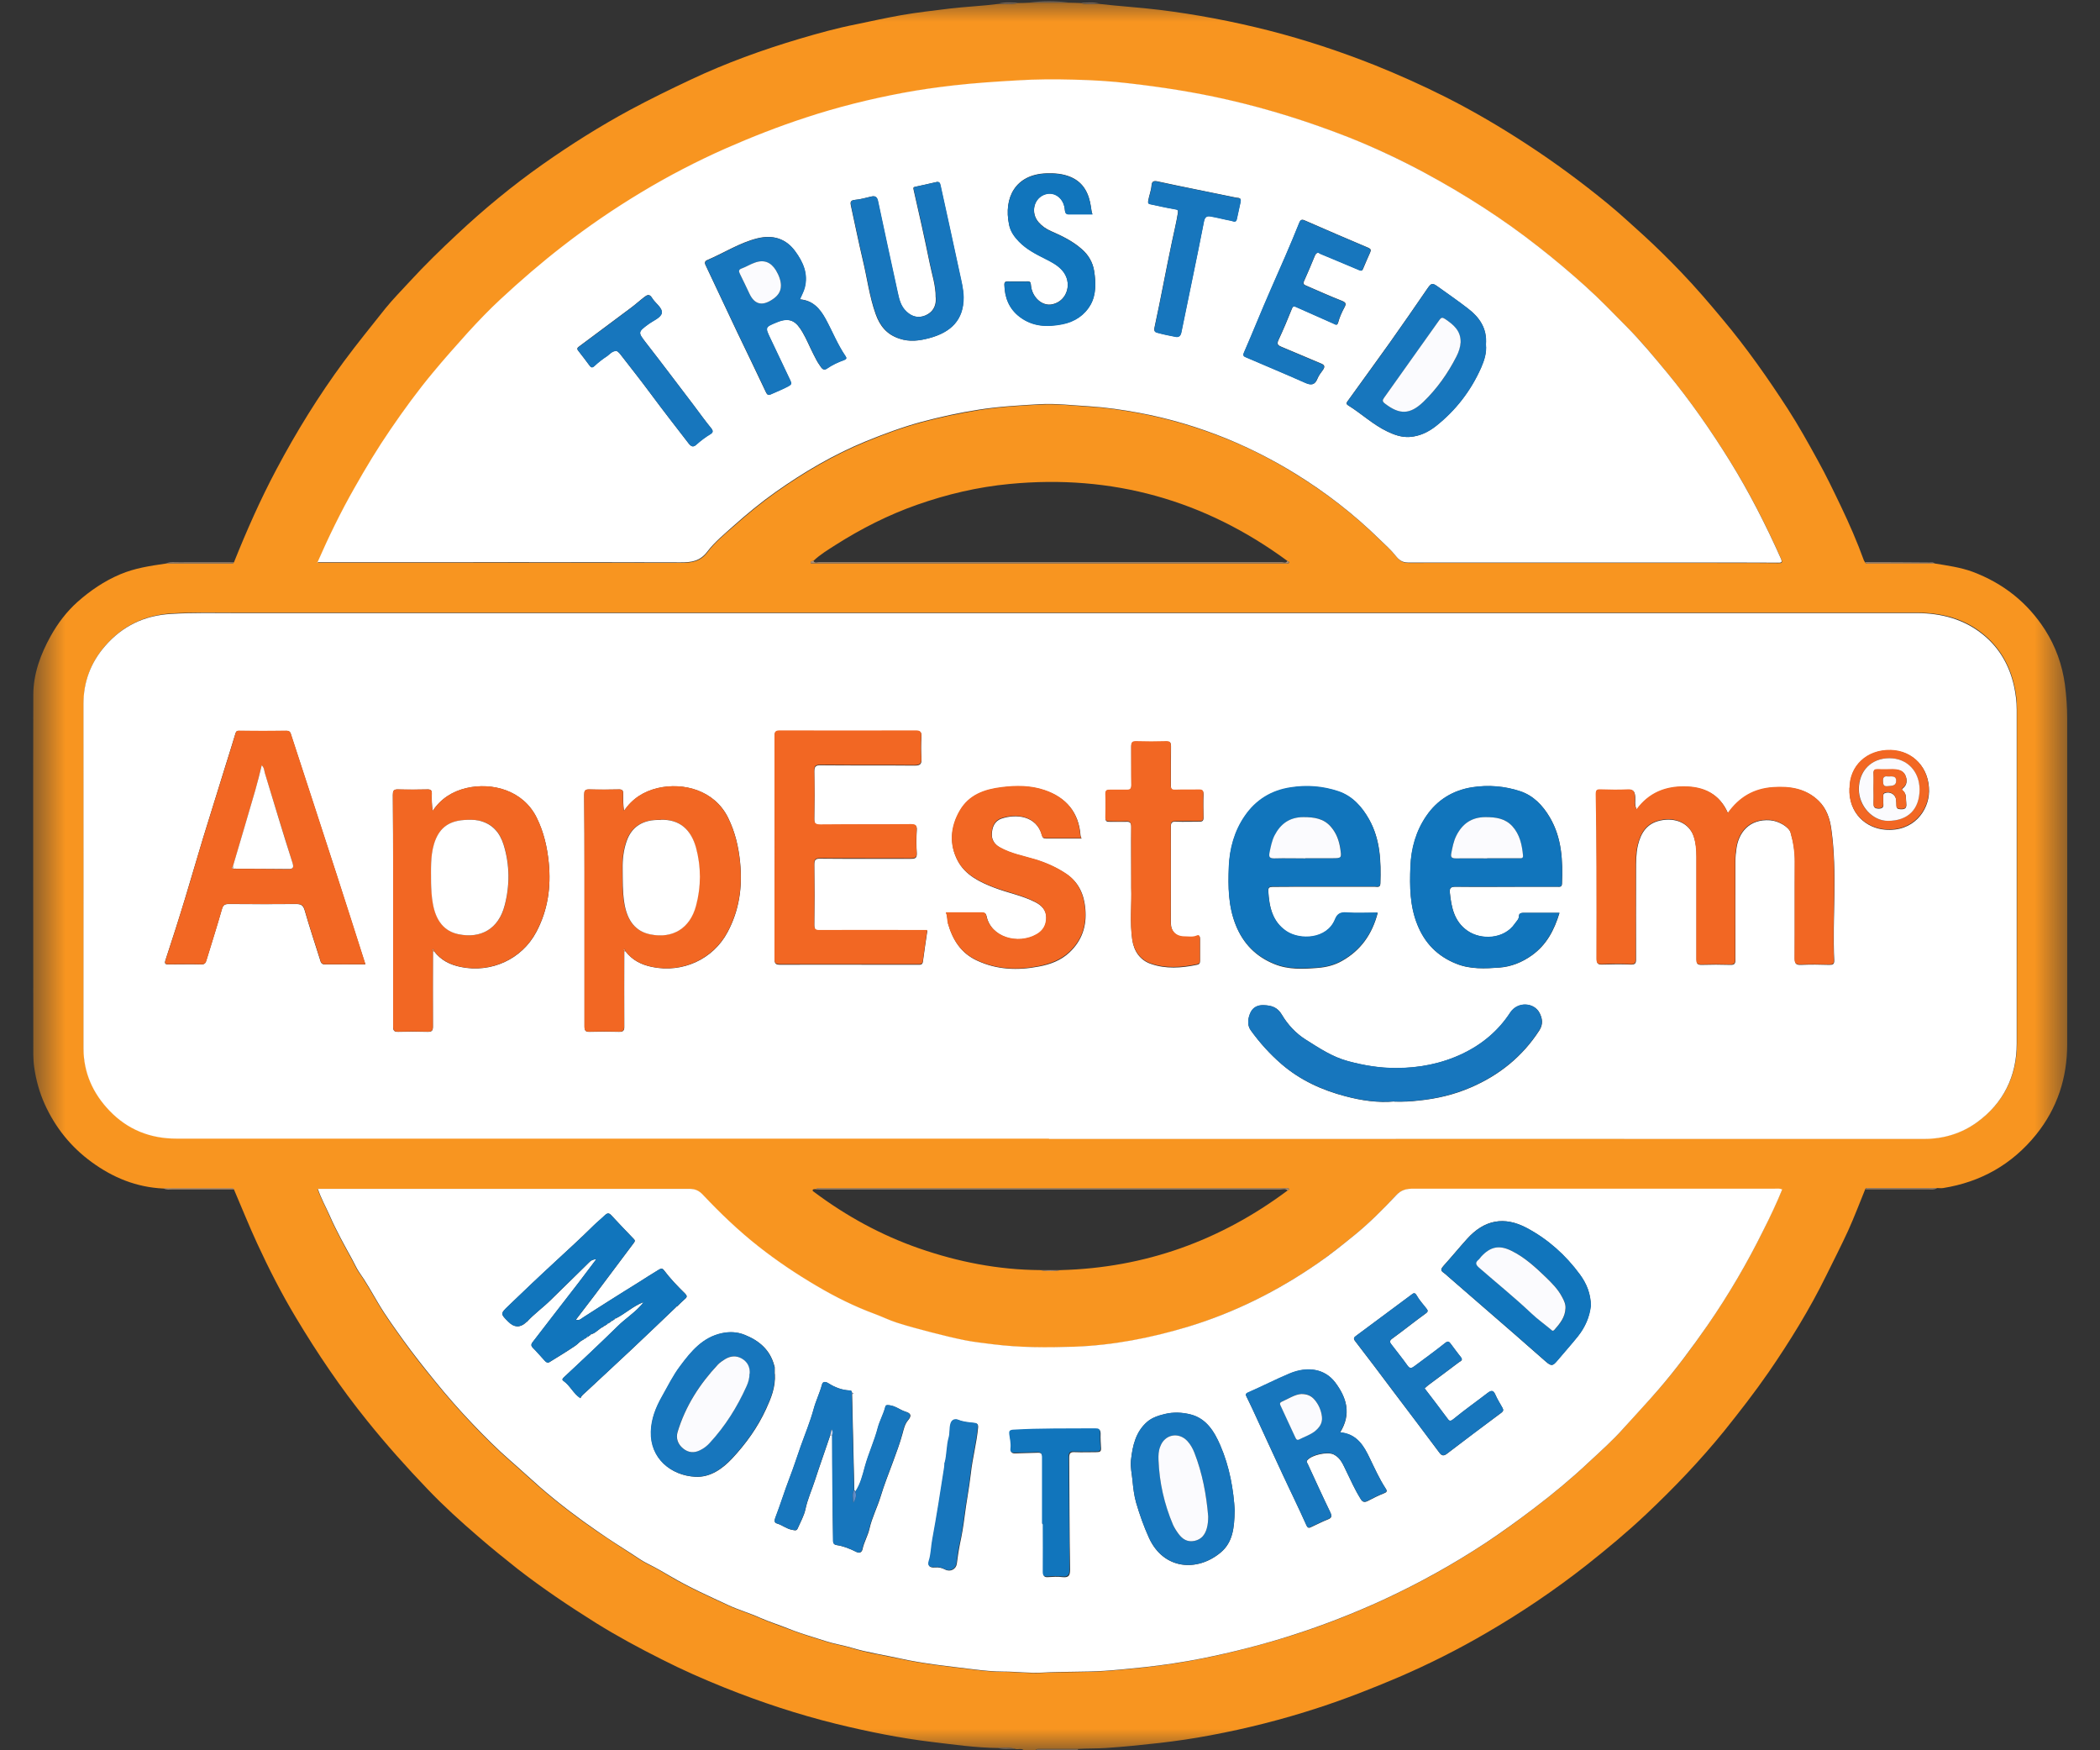 <svg width="48" height="40" viewBox="0 0 48 40" fill="none" xmlns="http://www.w3.org/2000/svg">
<rect x="0" y="0" width="48" height="40" fill="#333333" stroke="none"/>
<g clip-path="url(#clip0_21_4267)">
<mask id="mask0_21_4267" style="mask-type:luminance" maskUnits="userSpaceOnUse" x="0" y="0" width="48" height="40">
<path d="M47.312 0L0.73 0L0.73 40H47.312V0Z" fill="white"/>
</mask>
<g mask="url(#mask0_21_4267)">
<path d="M23.403 40C23.344 39.945 23.272 39.99 23.206 39.969C23.072 39.928 22.933 39.948 22.799 39.948C22.305 39.941 21.818 39.872 21.328 39.813C20.578 39.724 19.843 39.575 19.111 39.396C18.244 39.182 17.395 38.902 16.566 38.57C16.076 38.374 15.592 38.16 15.123 37.921C14.615 37.666 14.114 37.396 13.631 37.096C13.013 36.709 12.405 36.302 11.828 35.853C11.528 35.615 11.231 35.376 10.941 35.124C10.537 34.776 10.143 34.42 9.774 34.033C9.29 33.529 8.828 33.011 8.389 32.465C7.788 31.72 7.253 30.929 6.763 30.11C6.435 29.565 6.145 28.995 5.879 28.419C5.692 28.015 5.527 27.6 5.35 27.189C5.333 27.151 5.299 27.162 5.268 27.162C4.757 27.162 4.245 27.162 3.734 27.162C3.123 27.134 2.585 26.916 2.094 26.557C1.621 26.212 1.266 25.77 1.024 25.238C0.903 24.969 0.824 24.686 0.782 24.392C0.754 24.195 0.761 24.002 0.761 23.805C0.761 21.164 0.754 18.526 0.761 15.884C0.761 15.4 0.927 14.952 1.162 14.53C1.324 14.24 1.524 13.978 1.77 13.757C2.063 13.498 2.381 13.28 2.747 13.125C3.082 12.983 3.431 12.932 3.786 12.88C4.283 12.88 4.781 12.88 5.278 12.88C5.306 12.88 5.333 12.883 5.347 12.852C5.637 12.13 5.951 11.416 6.317 10.729C6.773 9.869 7.284 9.043 7.861 8.26C8.165 7.849 8.489 7.452 8.807 7.051C8.98 6.837 9.176 6.64 9.363 6.436C9.708 6.06 10.074 5.704 10.447 5.356C11.062 4.779 11.711 4.244 12.402 3.757C13.044 3.305 13.707 2.887 14.397 2.514C14.853 2.269 15.319 2.041 15.789 1.82C16.594 1.44 17.426 1.139 18.275 0.887C18.703 0.76 19.131 0.642 19.567 0.556C19.915 0.483 20.261 0.407 20.609 0.345C20.969 0.283 21.335 0.242 21.697 0.197C22.07 0.152 22.447 0.138 22.816 0.09C22.971 0.09 23.127 0.107 23.282 0.069C23.365 0.069 23.448 0.066 23.534 0.062C23.828 0.062 24.118 0.062 24.411 0.062C24.505 0.062 24.598 0.066 24.691 0.069C24.836 0.11 24.981 0.09 25.13 0.09C25.582 0.142 26.038 0.169 26.49 0.224C27.339 0.328 28.172 0.487 29 0.697C29.826 0.908 30.63 1.174 31.421 1.488C31.97 1.709 32.512 1.951 33.04 2.217C33.676 2.538 34.294 2.901 34.891 3.291C35.537 3.712 36.155 4.168 36.749 4.655C37.035 4.889 37.308 5.145 37.585 5.394C37.878 5.663 38.161 5.943 38.434 6.229C38.762 6.571 39.073 6.934 39.377 7.3C39.922 7.949 40.406 8.639 40.865 9.347C41.11 9.727 41.331 10.124 41.549 10.521C41.739 10.863 41.908 11.215 42.077 11.568C42.27 11.972 42.45 12.383 42.602 12.804C42.609 12.821 42.619 12.835 42.63 12.849C42.647 12.887 42.681 12.876 42.712 12.876C43.213 12.876 43.714 12.876 44.214 12.876C44.508 12.925 44.801 12.963 45.085 13.066C45.785 13.329 46.342 13.767 46.745 14.396C46.987 14.775 47.136 15.193 47.198 15.642C47.232 15.905 47.25 16.164 47.25 16.426C47.25 18.905 47.253 21.385 47.25 23.867C47.25 24.631 47.025 25.328 46.538 25.932C45.986 26.613 45.275 27.013 44.415 27.151C44.37 27.158 44.322 27.151 44.277 27.151C43.755 27.151 43.237 27.151 42.716 27.151C42.685 27.151 42.65 27.141 42.633 27.179C42.505 27.493 42.384 27.814 42.243 28.125C42.084 28.47 41.911 28.809 41.742 29.151C41.362 29.924 40.91 30.656 40.423 31.364C40.105 31.823 39.763 32.262 39.415 32.697C38.866 33.374 38.265 34.002 37.633 34.599C37.194 35.014 36.728 35.401 36.252 35.777C35.53 36.343 34.774 36.854 33.983 37.313C33.334 37.693 32.66 38.032 31.97 38.329C31.362 38.588 30.748 38.829 30.119 39.033C29.314 39.296 28.496 39.503 27.667 39.658C27.281 39.731 26.887 39.789 26.493 39.834C26.089 39.879 25.685 39.921 25.278 39.948C25.064 39.962 24.85 39.955 24.636 39.969C24.339 39.969 24.042 39.969 23.745 39.969C23.717 39.969 23.689 39.969 23.672 39.996H23.396L23.403 40ZM29.425 12.818C27.533 11.426 25.419 10.836 23.078 11.06C22.35 11.129 21.645 11.295 20.958 11.537C20.302 11.768 19.684 12.082 19.097 12.455C18.924 12.566 18.745 12.673 18.593 12.818C18.565 12.825 18.524 12.818 18.534 12.876C18.576 12.876 18.617 12.876 18.659 12.876C22.222 12.876 25.782 12.876 29.346 12.876C29.377 12.876 29.415 12.887 29.442 12.876C29.505 12.849 29.449 12.835 29.428 12.821L29.425 12.818ZM18.645 27.175C18.624 27.179 18.586 27.175 18.579 27.189C18.562 27.22 18.6 27.234 18.617 27.248C19.349 27.794 20.143 28.229 21.006 28.529C21.901 28.84 22.816 29.019 23.765 29.026C23.928 29.057 24.09 29.057 24.252 29.026C26.172 28.974 27.895 28.353 29.432 27.206C29.453 27.193 29.491 27.179 29.446 27.158C29.418 27.144 29.384 27.158 29.349 27.158C25.823 27.158 22.298 27.158 18.776 27.158C18.731 27.158 18.683 27.141 18.645 27.179V27.175ZM23.983 26.019H25.057C31.366 26.019 37.674 26.019 43.983 26.019C44.432 26.019 44.843 25.894 45.195 25.639C45.799 25.2 46.103 24.589 46.103 23.84C46.107 21.295 46.103 18.75 46.103 16.205C46.103 16.022 46.083 15.842 46.041 15.666C45.938 15.204 45.713 14.807 45.35 14.506C44.912 14.14 44.387 14.002 43.821 14.002C31.02 14.002 18.22 14.002 5.416 14.002C4.919 14.002 4.418 13.988 3.921 14.019C3.31 14.057 2.809 14.296 2.408 14.755C2.08 15.135 1.911 15.57 1.915 16.074C1.915 18.695 1.915 21.319 1.915 23.94C1.915 24.503 2.129 24.976 2.509 25.373C2.923 25.805 3.434 26.012 4.042 26.012C10.689 26.008 17.339 26.012 23.986 26.012L23.983 26.019ZM7.253 12.859C7.329 12.859 7.384 12.859 7.436 12.859C10.147 12.859 12.854 12.859 15.565 12.863C15.813 12.863 16.01 12.838 16.176 12.614C16.341 12.393 16.562 12.213 16.77 12.03C17.08 11.754 17.398 11.492 17.74 11.25C18.386 10.794 19.062 10.397 19.794 10.097C20.205 9.927 20.627 9.772 21.058 9.655C21.493 9.537 21.935 9.444 22.384 9.372C22.847 9.299 23.31 9.271 23.772 9.247C24.149 9.226 24.525 9.271 24.902 9.296C25.285 9.316 25.665 9.375 26.041 9.444C26.728 9.572 27.395 9.772 28.044 10.034C28.589 10.255 29.114 10.525 29.615 10.836C30.316 11.267 30.962 11.768 31.549 12.345C31.669 12.462 31.801 12.576 31.904 12.707C31.984 12.807 32.056 12.866 32.194 12.866C34.66 12.863 37.129 12.866 39.594 12.866C39.943 12.866 40.292 12.866 40.641 12.87C40.71 12.87 40.758 12.876 40.713 12.776C40.371 12.01 39.991 11.26 39.549 10.549C39.114 9.848 38.645 9.175 38.12 8.536C37.816 8.17 37.516 7.8 37.177 7.465C36.87 7.158 36.573 6.844 36.248 6.554C35.9 6.243 35.547 5.943 35.181 5.656C34.363 5.017 33.493 4.458 32.581 3.964C32.022 3.66 31.445 3.387 30.855 3.156C29.947 2.797 29.014 2.5 28.058 2.286C27.312 2.117 26.559 1.999 25.803 1.913C25.388 1.865 24.971 1.84 24.556 1.83C24.125 1.82 23.689 1.82 23.255 1.847C22.771 1.878 22.288 1.906 21.808 1.961C21.414 2.006 21.024 2.058 20.634 2.134C19.888 2.276 19.152 2.462 18.427 2.697C17.799 2.904 17.184 3.142 16.58 3.408C15.917 3.698 15.278 4.033 14.663 4.406C14.042 4.779 13.441 5.19 12.868 5.635C12.374 6.019 11.904 6.426 11.445 6.851C11.19 7.089 10.944 7.345 10.706 7.604C10.43 7.904 10.161 8.211 9.902 8.526C9.556 8.94 9.239 9.375 8.935 9.82C8.638 10.259 8.365 10.708 8.103 11.171C7.792 11.716 7.522 12.282 7.26 12.87L7.253 12.859ZM7.257 27.169C7.332 27.393 7.446 27.586 7.533 27.794C7.685 28.139 7.868 28.467 8.047 28.795C8.099 28.888 8.141 28.992 8.199 29.075C8.362 29.302 8.496 29.548 8.638 29.786C8.81 30.079 9.011 30.352 9.207 30.628C9.435 30.946 9.677 31.253 9.926 31.557C10.205 31.903 10.502 32.238 10.806 32.559C11.079 32.845 11.359 33.125 11.659 33.387C11.894 33.591 12.122 33.805 12.357 34.009C12.771 34.368 13.21 34.7 13.662 35.01C13.921 35.186 14.183 35.356 14.446 35.525C14.57 35.604 14.688 35.691 14.819 35.753C14.998 35.839 15.171 35.943 15.34 36.043C15.758 36.288 16.2 36.485 16.638 36.688C16.873 36.799 17.132 36.871 17.367 36.979C17.585 37.075 17.812 37.148 18.034 37.234C18.313 37.345 18.607 37.428 18.897 37.521C19.08 37.579 19.27 37.607 19.453 37.662C19.819 37.776 20.198 37.831 20.575 37.911C21.124 38.032 21.683 38.087 22.239 38.156C22.467 38.184 22.698 38.208 22.93 38.208C23.227 38.208 23.52 38.249 23.817 38.232C24.294 38.204 24.77 38.225 25.243 38.191C25.547 38.17 25.848 38.139 26.148 38.108C26.59 38.059 27.032 37.994 27.467 37.907C28.172 37.766 28.866 37.586 29.553 37.369C30.257 37.144 30.941 36.875 31.611 36.568C32.426 36.191 33.21 35.756 33.959 35.262C34.335 35.017 34.694 34.751 35.053 34.479C35.485 34.151 35.903 33.805 36.297 33.436C36.573 33.173 36.863 32.921 37.115 32.635C37.374 32.341 37.643 32.058 37.899 31.765C38.303 31.298 38.672 30.805 39.021 30.297C39.505 29.599 39.929 28.871 40.306 28.111C40.454 27.807 40.599 27.503 40.73 27.189C40.668 27.162 40.613 27.172 40.558 27.172C37.806 27.172 35.057 27.172 32.305 27.172C32.143 27.172 32.025 27.193 31.894 27.334C31.604 27.652 31.293 27.956 30.958 28.229C30.682 28.453 30.406 28.674 30.112 28.878C29.194 29.51 28.213 30.003 27.146 30.328C26.297 30.587 25.433 30.753 24.542 30.784C23.928 30.808 23.31 30.805 22.698 30.729C22.488 30.701 22.274 30.68 22.063 30.639C21.801 30.587 21.542 30.521 21.283 30.456C21.02 30.387 20.755 30.318 20.495 30.235C20.323 30.18 20.157 30.097 19.988 30.035C19.529 29.862 19.09 29.648 18.669 29.399C18.203 29.126 17.754 28.826 17.329 28.491C16.873 28.132 16.455 27.735 16.062 27.314C15.965 27.213 15.875 27.175 15.748 27.175C12.968 27.175 10.192 27.175 7.412 27.175H7.253L7.257 27.169Z" fill="#F89520"/>
<path d="M23.676 40C23.693 39.969 23.721 39.972 23.748 39.972C24.045 39.972 24.342 39.972 24.639 39.972C24.639 39.979 24.639 39.99 24.639 39.997H23.676V40Z" fill="#B29172"/>
<path d="M42.636 27.182C42.654 27.144 42.688 27.155 42.719 27.155C43.24 27.155 43.758 27.155 44.28 27.155C44.211 27.193 44.138 27.179 44.066 27.179C43.589 27.179 43.113 27.179 42.636 27.179V27.182Z" fill="#B29172"/>
<path d="M3.734 27.155C4.245 27.155 4.756 27.155 5.268 27.155C5.299 27.155 5.333 27.144 5.35 27.182C4.884 27.182 4.415 27.182 3.948 27.182C3.876 27.182 3.803 27.196 3.734 27.158V27.155Z" fill="#B29172"/>
<path d="M44.221 12.876C43.721 12.876 43.22 12.876 42.719 12.876C42.688 12.876 42.654 12.887 42.636 12.849C43.127 12.849 43.613 12.852 44.104 12.856C44.145 12.856 44.187 12.845 44.221 12.876Z" fill="#B29172"/>
<path d="M5.35 12.849C5.337 12.88 5.305 12.876 5.281 12.876C4.784 12.876 4.287 12.876 3.79 12.876C3.893 12.835 4.004 12.856 4.111 12.852C4.525 12.849 4.939 12.852 5.354 12.852L5.35 12.849Z" fill="#B29172"/>
<path d="M24.418 0.055C24.125 0.055 23.834 0.055 23.541 0.055C23.834 0.021 24.125 0.021 24.418 0.055Z" fill="#B29172"/>
<path d="M23.289 0.062C23.137 0.1 22.978 0.086 22.823 0.083C22.975 0.038 23.134 0.059 23.289 0.062Z" fill="#B29172"/>
<path d="M25.133 0.083C24.988 0.083 24.839 0.104 24.694 0.062C24.839 0.062 24.988 0.038 25.133 0.083Z" fill="#B29172"/>
<path d="M22.799 39.945C22.933 39.945 23.072 39.928 23.206 39.965C23.072 39.965 22.933 39.986 22.799 39.945Z" fill="#B29172"/>
<path d="M23.98 26.022C17.332 26.022 10.682 26.022 4.035 26.022C3.43 26.022 2.916 25.815 2.502 25.383C2.122 24.986 1.908 24.513 1.908 23.95C1.911 21.329 1.908 18.705 1.908 16.084C1.908 15.58 2.073 15.145 2.401 14.765C2.802 14.303 3.303 14.064 3.914 14.03C4.415 13.999 4.912 14.012 5.409 14.012C18.209 14.012 31.01 14.012 43.814 14.012C44.38 14.012 44.905 14.154 45.343 14.517C45.706 14.817 45.931 15.214 46.034 15.677C46.072 15.853 46.096 16.032 46.096 16.215C46.096 18.76 46.096 21.305 46.096 23.85C46.096 24.596 45.792 25.211 45.188 25.649C44.832 25.905 44.425 26.029 43.976 26.029C37.667 26.026 31.359 26.029 25.05 26.029H23.976L23.98 26.022ZM9.895 21.737C9.895 21.737 9.912 21.737 9.922 21.74C10.078 21.944 10.281 22.048 10.533 22.099C11.224 22.241 11.925 21.927 12.257 21.302C12.522 20.805 12.598 20.276 12.543 19.717C12.508 19.358 12.429 19.016 12.267 18.688C11.956 18.056 11.241 17.876 10.661 18.011C10.344 18.087 10.078 18.249 9.888 18.536C9.87 18.401 9.867 18.27 9.87 18.142C9.87 18.066 9.85 18.039 9.77 18.042C9.546 18.046 9.321 18.049 9.097 18.042C8.993 18.039 8.98 18.08 8.98 18.17C8.983 18.757 8.986 19.344 8.986 19.927C8.986 21.105 8.986 22.282 8.986 23.46C8.986 23.553 9.007 23.584 9.107 23.581C9.328 23.574 9.546 23.574 9.767 23.581C9.87 23.584 9.898 23.557 9.895 23.453C9.891 22.88 9.895 22.307 9.895 21.737ZM14.27 21.737C14.27 21.737 14.287 21.737 14.297 21.74C14.453 21.944 14.656 22.048 14.908 22.099C15.599 22.241 16.3 21.927 16.631 21.302C16.897 20.805 16.973 20.276 16.918 19.717C16.884 19.358 16.804 19.016 16.642 18.688C16.331 18.056 15.616 17.876 15.036 18.011C14.719 18.087 14.453 18.249 14.263 18.536C14.245 18.401 14.242 18.27 14.245 18.142C14.245 18.066 14.225 18.039 14.145 18.042C13.921 18.046 13.696 18.049 13.472 18.042C13.368 18.039 13.354 18.08 13.354 18.17C13.358 18.757 13.361 19.344 13.361 19.927C13.361 21.105 13.361 22.282 13.361 23.46C13.361 23.553 13.382 23.584 13.482 23.581C13.703 23.574 13.921 23.574 14.142 23.581C14.245 23.584 14.273 23.557 14.27 23.453C14.266 22.88 14.27 22.307 14.27 21.737ZM37.408 18.494C37.357 18.394 37.384 18.301 37.377 18.215C37.37 18.111 37.35 18.042 37.215 18.049C37.008 18.063 36.804 18.056 36.597 18.049C36.507 18.049 36.476 18.059 36.48 18.163C36.493 18.712 36.497 19.261 36.497 19.814C36.497 20.515 36.497 21.215 36.497 21.916C36.497 22.02 36.524 22.048 36.625 22.044C36.839 22.037 37.056 22.034 37.27 22.044C37.381 22.048 37.398 22.01 37.395 21.913C37.391 21.24 37.395 20.566 37.395 19.893C37.395 19.696 37.395 19.499 37.44 19.309C37.508 19.033 37.643 18.819 37.947 18.753C38.296 18.677 38.607 18.812 38.714 19.113C38.765 19.261 38.779 19.423 38.779 19.582C38.779 20.366 38.779 21.15 38.779 21.934C38.779 22.02 38.797 22.051 38.89 22.051C39.111 22.044 39.328 22.044 39.549 22.051C39.649 22.055 39.667 22.02 39.667 21.927C39.663 21.174 39.667 20.425 39.667 19.672C39.667 19.579 39.677 19.485 39.691 19.389C39.739 19.037 39.977 18.712 40.461 18.747C40.651 18.76 40.892 18.898 40.931 19.033C40.993 19.251 41.031 19.468 41.027 19.696C41.02 20.435 41.027 21.171 41.024 21.91C41.024 22.027 41.055 22.055 41.169 22.051C41.383 22.041 41.6 22.044 41.815 22.051C41.894 22.051 41.928 22.037 41.925 21.948C41.88 20.95 42.001 19.945 41.859 18.947C41.825 18.695 41.742 18.474 41.573 18.308C41.286 18.028 40.924 17.97 40.53 17.997C40.095 18.028 39.763 18.225 39.498 18.588C39.308 18.146 38.945 17.983 38.503 17.98C38.071 17.98 37.695 18.125 37.415 18.501L37.408 18.494ZM8.351 22.041C8.13 21.347 7.913 20.67 7.695 19.993C7.35 18.933 7.004 17.873 6.659 16.813C6.642 16.758 6.635 16.702 6.549 16.702C6.186 16.706 5.823 16.706 5.461 16.702C5.399 16.702 5.392 16.73 5.378 16.775C5.312 16.996 5.243 17.213 5.174 17.434C4.998 18.004 4.819 18.574 4.643 19.147C4.501 19.61 4.37 20.076 4.228 20.539C4.087 21.005 3.938 21.468 3.786 21.93C3.755 22.02 3.769 22.041 3.859 22.041C4.107 22.041 4.352 22.034 4.601 22.041C4.681 22.041 4.701 22.003 4.718 21.944C4.836 21.557 4.96 21.171 5.071 20.78C5.098 20.687 5.133 20.66 5.226 20.66C5.741 20.663 6.252 20.666 6.766 20.66C6.88 20.66 6.928 20.687 6.963 20.801C7.07 21.174 7.191 21.54 7.308 21.91C7.329 21.968 7.329 22.041 7.429 22.041C7.733 22.037 8.033 22.041 8.348 22.041H8.351ZM21.193 21.267H21.038C20.271 21.267 19.508 21.267 18.741 21.267C18.638 21.267 18.613 21.24 18.613 21.14C18.62 20.68 18.62 20.224 18.613 19.765C18.613 19.651 18.641 19.62 18.755 19.624C19.442 19.631 20.129 19.624 20.817 19.627C20.917 19.627 20.962 19.613 20.955 19.496C20.944 19.323 20.944 19.147 20.955 18.974C20.962 18.867 20.927 18.847 20.827 18.847C20.136 18.85 19.442 18.847 18.752 18.854C18.631 18.854 18.61 18.819 18.613 18.709C18.62 18.353 18.62 17.994 18.613 17.638C18.613 17.517 18.645 17.486 18.762 17.49C19.477 17.497 20.192 17.49 20.906 17.497C21.038 17.497 21.069 17.459 21.062 17.334C21.051 17.169 21.051 17.003 21.062 16.84C21.069 16.73 21.034 16.706 20.927 16.706C19.895 16.709 18.866 16.709 17.833 16.706C17.73 16.706 17.705 16.73 17.705 16.834C17.709 18.529 17.709 20.224 17.705 21.92C17.705 22.023 17.73 22.048 17.833 22.048C18.603 22.044 19.373 22.048 20.143 22.048C20.423 22.048 20.703 22.048 20.982 22.048C21.038 22.048 21.086 22.055 21.096 21.972C21.124 21.744 21.162 21.516 21.196 21.274L21.193 21.267ZM35.647 20.863C35.361 20.863 35.084 20.863 34.812 20.863C34.76 20.863 34.722 20.887 34.722 20.925C34.722 21.012 34.663 21.057 34.625 21.112C34.387 21.464 33.859 21.495 33.541 21.271C33.237 21.057 33.175 20.735 33.14 20.397C33.13 20.294 33.165 20.266 33.268 20.266C33.814 20.273 34.359 20.266 34.905 20.266C35.133 20.266 35.364 20.266 35.592 20.266C35.637 20.266 35.699 20.283 35.703 20.2C35.723 19.672 35.703 19.151 35.423 18.677C35.264 18.408 35.05 18.184 34.75 18.084C34.394 17.966 34.024 17.935 33.648 17.994C33.206 18.063 32.854 18.284 32.605 18.646C32.367 18.992 32.257 19.389 32.239 19.81C32.222 20.259 32.225 20.704 32.398 21.133C32.567 21.557 32.861 21.854 33.282 22.023C33.603 22.155 33.945 22.137 34.276 22.113C34.542 22.093 34.794 21.992 35.019 21.83C35.35 21.592 35.526 21.26 35.647 20.86V20.863ZM31.49 20.863C31.241 20.863 31.006 20.874 30.775 20.86C30.637 20.849 30.564 20.898 30.516 21.015C30.333 21.474 29.715 21.495 29.404 21.285C29.08 21.064 29.011 20.722 28.99 20.363C28.986 20.29 29.014 20.269 29.087 20.269C29.27 20.269 29.453 20.266 29.636 20.266C30.233 20.266 30.827 20.266 31.424 20.266C31.476 20.266 31.549 20.294 31.552 20.193C31.569 19.689 31.552 19.189 31.297 18.733C31.134 18.443 30.917 18.198 30.596 18.09C30.243 17.973 29.881 17.942 29.508 18.001C29.059 18.07 28.703 18.287 28.455 18.653C28.216 18.999 28.106 19.396 28.089 19.817C28.071 20.266 28.075 20.711 28.247 21.143C28.417 21.568 28.71 21.865 29.131 22.034C29.453 22.165 29.794 22.148 30.126 22.12C30.312 22.106 30.506 22.058 30.675 21.961C31.103 21.72 31.362 21.354 31.49 20.867V20.863ZM24.718 19.157C24.708 19.13 24.701 19.113 24.698 19.095C24.66 18.567 24.37 18.229 23.879 18.063C23.562 17.956 23.23 17.956 22.899 17.997C22.505 18.046 22.156 18.166 21.946 18.526C21.728 18.895 21.694 19.296 21.894 19.675C22.063 19.997 22.391 20.159 22.726 20.287C23.037 20.407 23.372 20.466 23.672 20.622C23.81 20.694 23.917 20.801 23.917 20.977C23.917 21.146 23.852 21.271 23.7 21.357C23.275 21.602 22.65 21.426 22.55 20.936C22.54 20.884 22.512 20.86 22.457 20.86C22.184 20.86 21.908 20.86 21.625 20.86C21.663 20.95 21.652 21.032 21.673 21.115C21.78 21.485 21.966 21.782 22.329 21.951C22.785 22.165 23.258 22.182 23.745 22.089C24.004 22.041 24.249 21.951 24.446 21.765C24.732 21.495 24.843 21.16 24.808 20.773C24.781 20.449 24.66 20.166 24.377 19.976C24.163 19.831 23.931 19.727 23.686 19.651C23.406 19.565 23.113 19.517 22.854 19.368C22.73 19.296 22.664 19.189 22.671 19.057C22.678 18.909 22.73 18.764 22.892 18.709C23.223 18.595 23.696 18.64 23.817 19.092C23.831 19.147 23.855 19.164 23.91 19.164C24.176 19.164 24.442 19.164 24.722 19.164L24.718 19.157ZM25.858 20.104C25.858 20.162 25.858 20.224 25.858 20.283C25.872 20.684 25.823 21.088 25.882 21.485C25.92 21.744 26.065 21.948 26.31 22.03C26.649 22.148 27.004 22.124 27.353 22.051C27.408 22.041 27.429 22.02 27.429 21.965C27.429 21.796 27.429 21.626 27.429 21.457C27.429 21.409 27.415 21.367 27.36 21.392C27.267 21.433 27.17 21.412 27.077 21.412C26.887 21.412 26.766 21.291 26.763 21.102C26.763 20.363 26.763 19.624 26.763 18.888C26.763 18.795 26.794 18.774 26.88 18.778C27.06 18.785 27.239 18.778 27.415 18.778C27.488 18.778 27.509 18.757 27.509 18.684C27.505 18.512 27.502 18.336 27.509 18.163C27.509 18.08 27.491 18.052 27.405 18.056C27.225 18.063 27.046 18.056 26.87 18.059C26.783 18.063 26.763 18.035 26.763 17.952C26.766 17.655 26.763 17.355 26.766 17.058C26.766 16.975 26.745 16.948 26.659 16.951C26.431 16.958 26.2 16.958 25.972 16.951C25.879 16.951 25.858 16.979 25.858 17.068C25.861 17.362 25.858 17.655 25.861 17.949C25.861 18.042 25.834 18.066 25.744 18.059C25.62 18.052 25.495 18.059 25.371 18.059C25.299 18.059 25.264 18.073 25.267 18.156C25.274 18.336 25.274 18.515 25.267 18.691C25.267 18.767 25.295 18.785 25.364 18.781C25.488 18.778 25.613 18.785 25.734 18.781C25.83 18.774 25.858 18.805 25.858 18.902C25.851 19.306 25.858 19.71 25.858 20.11V20.104ZM31.87 25.176C32.067 25.183 32.246 25.173 32.429 25.152C32.843 25.11 33.241 25.017 33.62 24.852C34.27 24.572 34.798 24.147 35.185 23.55C35.278 23.405 35.254 23.273 35.192 23.153C35.071 22.911 34.691 22.88 34.518 23.146C34.249 23.557 33.879 23.867 33.434 24.081C32.95 24.309 32.44 24.41 31.908 24.41C31.538 24.41 31.179 24.351 30.82 24.254C30.454 24.157 30.154 23.954 29.846 23.76C29.622 23.619 29.435 23.419 29.301 23.191C29.201 23.021 29.069 22.98 28.89 22.973C28.748 22.966 28.645 23.025 28.589 23.132C28.524 23.26 28.5 23.425 28.589 23.546C28.793 23.829 29.024 24.088 29.294 24.32C29.722 24.689 30.223 24.917 30.758 25.055C31.12 25.152 31.5 25.207 31.87 25.173V25.176ZM42.277 18.011C42.25 18.598 42.664 18.926 43.082 18.961C43.741 19.019 44.087 18.522 44.093 18.087C44.1 17.552 43.731 17.162 43.223 17.148C42.664 17.131 42.277 17.521 42.281 18.015L42.277 18.011Z" fill="white"/>
<path d="M7.253 12.859C7.512 12.269 7.785 11.706 8.096 11.16C8.355 10.701 8.627 10.249 8.928 9.81C9.232 9.365 9.549 8.93 9.895 8.515C10.154 8.201 10.426 7.897 10.699 7.593C10.937 7.334 11.179 7.079 11.438 6.84C11.894 6.416 12.367 6.008 12.861 5.625C13.434 5.18 14.035 4.769 14.656 4.396C15.274 4.023 15.913 3.691 16.573 3.398C17.177 3.132 17.795 2.89 18.42 2.686C19.142 2.448 19.877 2.265 20.627 2.124C21.013 2.051 21.407 1.996 21.801 1.951C22.284 1.896 22.764 1.865 23.247 1.837C23.683 1.809 24.114 1.809 24.549 1.82C24.967 1.83 25.385 1.854 25.796 1.903C26.552 1.989 27.305 2.106 28.051 2.276C29.007 2.493 29.936 2.787 30.848 3.146C31.438 3.381 32.015 3.653 32.574 3.954C33.486 4.447 34.356 5.003 35.174 5.646C35.54 5.932 35.896 6.233 36.241 6.543C36.566 6.834 36.866 7.148 37.17 7.455C37.505 7.79 37.809 8.16 38.113 8.526C38.638 9.164 39.107 9.838 39.542 10.539C39.984 11.253 40.364 11.999 40.706 12.766C40.751 12.866 40.703 12.859 40.633 12.859C40.285 12.859 39.936 12.856 39.587 12.856C37.122 12.856 34.653 12.856 32.187 12.856C32.049 12.856 31.977 12.797 31.897 12.697C31.794 12.566 31.663 12.452 31.542 12.334C30.955 11.758 30.309 11.257 29.608 10.825C29.104 10.514 28.582 10.249 28.037 10.024C27.391 9.762 26.721 9.561 26.034 9.434C25.658 9.365 25.281 9.309 24.895 9.285C24.518 9.264 24.142 9.216 23.765 9.237C23.303 9.264 22.837 9.289 22.377 9.361C21.928 9.43 21.49 9.527 21.051 9.644C20.62 9.762 20.202 9.917 19.788 10.086C19.055 10.387 18.379 10.784 17.733 11.24C17.395 11.478 17.073 11.744 16.763 12.02C16.555 12.207 16.334 12.386 16.169 12.604C15.999 12.828 15.806 12.852 15.558 12.852C12.847 12.845 10.14 12.849 7.429 12.849C7.374 12.849 7.319 12.849 7.246 12.849L7.253 12.859ZM18.279 6.844C18.32 6.744 18.368 6.664 18.389 6.578C18.475 6.26 18.355 5.988 18.172 5.739C17.957 5.445 17.66 5.363 17.315 5.445C16.904 5.546 16.549 5.78 16.165 5.943C16.113 5.963 16.1 6.001 16.124 6.053C16.366 6.564 16.607 7.079 16.849 7.59C17.067 8.046 17.288 8.498 17.502 8.954C17.533 9.023 17.557 9.037 17.619 9.009C17.754 8.947 17.892 8.895 18.023 8.822C18.085 8.788 18.096 8.764 18.064 8.698C17.909 8.377 17.761 8.052 17.605 7.731C17.484 7.476 17.481 7.476 17.75 7.365C18.071 7.231 18.206 7.362 18.341 7.59C18.437 7.752 18.506 7.928 18.593 8.097C18.638 8.187 18.683 8.277 18.741 8.356C18.772 8.401 18.814 8.481 18.893 8.425C19.017 8.339 19.152 8.277 19.294 8.225C19.352 8.204 19.349 8.177 19.321 8.135C19.138 7.869 19.021 7.566 18.866 7.282C18.738 7.051 18.576 6.861 18.275 6.84L18.279 6.844ZM33.962 7.873C33.993 7.507 33.817 7.251 33.548 7.048C33.327 6.878 33.102 6.723 32.878 6.561C32.733 6.457 32.716 6.464 32.616 6.609C32.336 7.017 32.053 7.427 31.766 7.831C31.448 8.277 31.127 8.715 30.81 9.157C30.785 9.189 30.754 9.226 30.81 9.261C31.117 9.451 31.383 9.706 31.711 9.862C31.87 9.938 32.039 9.997 32.215 9.986C32.443 9.972 32.643 9.876 32.819 9.738C33.272 9.378 33.617 8.933 33.852 8.405C33.928 8.232 33.983 8.056 33.962 7.873ZM21.39 6.799C21.39 6.799 21.39 6.827 21.39 6.84C21.39 7.013 21.31 7.141 21.148 7.21C20.989 7.276 20.841 7.238 20.716 7.12C20.582 6.996 20.551 6.834 20.513 6.671C20.361 5.977 20.209 5.283 20.064 4.589C20.043 4.496 20.002 4.472 19.912 4.492C19.788 4.52 19.663 4.558 19.539 4.568C19.432 4.579 19.432 4.627 19.449 4.703C19.539 5.114 19.622 5.525 19.718 5.932C19.819 6.347 19.87 6.775 20.015 7.179C20.109 7.445 20.267 7.645 20.554 7.738C20.789 7.818 21.01 7.787 21.234 7.728C21.732 7.597 22.025 7.314 22.022 6.796C22.022 6.613 21.973 6.436 21.935 6.257C21.79 5.58 21.642 4.907 21.493 4.23C21.483 4.178 21.459 4.147 21.4 4.161C21.241 4.199 21.082 4.233 20.92 4.268C20.872 4.278 20.872 4.289 20.882 4.337C21.01 4.893 21.134 5.449 21.248 6.008C21.3 6.271 21.39 6.526 21.386 6.799H21.39ZM24.971 4.9C24.946 4.834 24.946 4.779 24.936 4.727C24.891 4.43 24.777 4.178 24.48 4.047C24.297 3.968 24.104 3.954 23.91 3.961C23.209 3.988 22.937 4.517 23.064 5.131C23.096 5.287 23.182 5.407 23.292 5.521C23.465 5.697 23.676 5.805 23.89 5.912C24.031 5.981 24.169 6.053 24.276 6.174C24.522 6.45 24.401 6.872 24.062 6.951C23.817 7.01 23.589 6.785 23.565 6.523C23.558 6.468 23.562 6.426 23.486 6.43C23.334 6.433 23.182 6.43 23.033 6.43C22.985 6.43 22.957 6.443 22.957 6.499C22.964 6.796 23.061 7.051 23.306 7.238C23.603 7.465 23.931 7.476 24.283 7.407C24.57 7.348 24.798 7.196 24.929 6.958C25.057 6.726 25.05 6.454 25.009 6.191C24.977 5.991 24.877 5.822 24.725 5.691C24.518 5.508 24.273 5.39 24.021 5.28C23.91 5.231 23.817 5.166 23.738 5.076C23.548 4.855 23.634 4.517 23.897 4.437C24.1 4.375 24.301 4.52 24.335 4.758C24.346 4.82 24.335 4.893 24.428 4.896C24.605 4.896 24.784 4.896 24.974 4.896L24.971 4.9ZM30.14 5.773C30.14 5.773 30.16 5.791 30.178 5.798C30.468 5.918 30.761 6.039 31.051 6.164C31.096 6.181 31.131 6.209 31.158 6.139C31.21 6.012 31.265 5.891 31.321 5.763C31.341 5.715 31.334 5.687 31.279 5.663C30.792 5.456 30.305 5.249 29.819 5.035C29.756 5.007 29.725 5.028 29.705 5.079C29.497 5.597 29.27 6.112 29.045 6.623C28.838 7.096 28.645 7.579 28.437 8.056C28.406 8.128 28.437 8.146 28.479 8.163C28.931 8.36 29.387 8.546 29.836 8.747C29.974 8.809 30.057 8.798 30.116 8.65C30.143 8.581 30.195 8.515 30.24 8.453C30.292 8.377 30.278 8.339 30.192 8.305C29.891 8.18 29.591 8.049 29.29 7.925C29.214 7.894 29.18 7.866 29.221 7.776C29.332 7.538 29.435 7.296 29.532 7.051C29.56 6.982 29.594 6.999 29.632 7.017C29.919 7.144 30.209 7.272 30.495 7.4C30.537 7.421 30.568 7.441 30.589 7.365C30.62 7.248 30.672 7.134 30.73 7.027C30.775 6.944 30.768 6.913 30.675 6.875C30.402 6.768 30.133 6.647 29.863 6.53C29.815 6.509 29.774 6.495 29.808 6.423C29.895 6.233 29.974 6.039 30.053 5.849C30.071 5.808 30.088 5.773 30.15 5.773H30.14ZM14.094 8.018C14.094 8.018 14.145 8.052 14.169 8.084C14.404 8.387 14.643 8.688 14.87 8.995C15.157 9.382 15.45 9.758 15.744 10.138C15.81 10.221 15.858 10.214 15.917 10.159C16.017 10.069 16.124 9.986 16.241 9.917C16.297 9.883 16.303 9.845 16.255 9.786C16.117 9.617 15.989 9.441 15.858 9.264C15.495 8.788 15.133 8.305 14.763 7.831C14.58 7.593 14.573 7.59 14.825 7.403C14.936 7.324 15.112 7.255 15.126 7.148C15.14 7.027 14.974 6.927 14.902 6.806C14.846 6.709 14.787 6.74 14.725 6.789C14.622 6.868 14.525 6.958 14.421 7.034C14.028 7.327 13.634 7.621 13.241 7.914C13.21 7.939 13.171 7.959 13.216 8.014C13.303 8.122 13.386 8.235 13.469 8.346C13.503 8.391 13.527 8.418 13.586 8.363C13.672 8.28 13.769 8.204 13.873 8.139C13.938 8.094 13.986 8.018 14.097 8.018H14.094ZM28.355 4.599C28.375 4.51 28.289 4.523 28.261 4.517C27.66 4.392 27.056 4.275 26.455 4.144C26.352 4.119 26.328 4.168 26.321 4.23C26.314 4.351 26.265 4.465 26.245 4.582C26.234 4.641 26.245 4.655 26.293 4.665C26.48 4.703 26.666 4.748 26.856 4.779C26.922 4.789 26.932 4.803 26.922 4.869C26.887 5.09 26.832 5.307 26.787 5.525C26.649 6.174 26.531 6.827 26.39 7.476C26.366 7.586 26.414 7.593 26.473 7.607C26.6 7.642 26.732 7.669 26.863 7.693C26.946 7.711 26.987 7.673 27.001 7.59C27.174 6.744 27.353 5.898 27.519 5.052C27.543 4.934 27.605 4.931 27.678 4.945C27.833 4.969 27.982 5.014 28.137 5.041C28.178 5.048 28.247 5.097 28.268 5.007C28.299 4.869 28.327 4.734 28.358 4.596L28.355 4.599Z" fill="white"/>
<path d="M7.26 27.169H7.419C10.198 27.169 12.975 27.169 15.754 27.169C15.882 27.169 15.972 27.203 16.069 27.307C16.466 27.728 16.88 28.125 17.336 28.484C17.761 28.819 18.209 29.119 18.675 29.392C19.097 29.641 19.535 29.858 19.995 30.028C20.164 30.09 20.329 30.173 20.502 30.228C20.761 30.311 21.027 30.38 21.29 30.449C21.548 30.515 21.807 30.58 22.07 30.632C22.28 30.673 22.495 30.694 22.705 30.722C23.316 30.798 23.934 30.798 24.549 30.777C25.437 30.746 26.303 30.577 27.153 30.321C28.22 29.997 29.204 29.503 30.119 28.871C30.412 28.671 30.689 28.446 30.965 28.222C31.3 27.949 31.607 27.642 31.901 27.327C32.028 27.186 32.149 27.165 32.312 27.165C35.064 27.165 37.812 27.165 40.564 27.165C40.62 27.165 40.675 27.155 40.737 27.182C40.609 27.497 40.464 27.8 40.312 28.104C39.936 28.864 39.511 29.593 39.028 30.29C38.675 30.798 38.309 31.291 37.906 31.758C37.65 32.055 37.381 32.338 37.122 32.628C36.866 32.918 36.58 33.17 36.303 33.429C35.91 33.798 35.492 34.144 35.06 34.472C34.701 34.745 34.339 35.007 33.966 35.255C33.216 35.749 32.432 36.184 31.617 36.561C30.948 36.868 30.261 37.137 29.559 37.362C28.876 37.583 28.178 37.759 27.474 37.901C27.039 37.987 26.597 38.053 26.155 38.101C25.854 38.132 25.554 38.163 25.25 38.184C24.774 38.215 24.297 38.197 23.824 38.225C23.527 38.242 23.233 38.201 22.937 38.201C22.709 38.201 22.474 38.177 22.246 38.149C21.69 38.08 21.131 38.025 20.582 37.904C20.209 37.821 19.825 37.766 19.459 37.655C19.276 37.6 19.086 37.572 18.903 37.514C18.617 37.421 18.323 37.341 18.04 37.227C17.819 37.137 17.591 37.068 17.374 36.972C17.139 36.865 16.88 36.792 16.645 36.682C16.207 36.478 15.765 36.281 15.347 36.036C15.178 35.936 15.005 35.836 14.825 35.746C14.694 35.684 14.573 35.597 14.452 35.518C14.19 35.349 13.924 35.183 13.669 35.004C13.216 34.693 12.778 34.361 12.363 34.002C12.129 33.798 11.901 33.584 11.666 33.38C11.365 33.118 11.086 32.838 10.813 32.552C10.506 32.231 10.212 31.896 9.932 31.55C9.687 31.247 9.442 30.939 9.214 30.622C9.017 30.345 8.817 30.073 8.644 29.779C8.503 29.541 8.368 29.296 8.206 29.068C8.147 28.981 8.106 28.881 8.054 28.788C7.874 28.46 7.688 28.128 7.539 27.787C7.45 27.583 7.336 27.386 7.263 27.162L7.26 27.169ZM19.473 31.827C19.473 31.796 19.459 31.778 19.425 31.778C19.245 31.771 19.086 31.706 18.934 31.613C18.879 31.578 18.81 31.564 18.79 31.644C18.738 31.834 18.648 32.013 18.599 32.203C18.52 32.497 18.403 32.773 18.303 33.056C18.22 33.298 18.14 33.539 18.047 33.781C17.933 34.078 17.84 34.382 17.726 34.679C17.709 34.727 17.684 34.796 17.757 34.817C17.881 34.852 17.978 34.941 18.106 34.962C18.151 34.969 18.206 34.997 18.233 34.931C18.296 34.786 18.379 34.641 18.41 34.496C18.458 34.264 18.555 34.054 18.627 33.833C18.738 33.488 18.865 33.142 18.979 32.797C18.993 32.797 19.007 32.797 19.024 32.797C19.024 33.236 19.028 33.678 19.031 34.116C19.031 34.468 19.038 34.821 19.045 35.173C19.045 35.231 19.038 35.297 19.121 35.311C19.283 35.335 19.435 35.397 19.58 35.47C19.663 35.511 19.704 35.456 19.715 35.407C19.749 35.242 19.839 35.097 19.874 34.938C19.932 34.682 20.053 34.451 20.129 34.202C20.209 33.933 20.316 33.671 20.412 33.408C20.488 33.197 20.571 32.983 20.63 32.762C20.658 32.659 20.682 32.548 20.751 32.465C20.837 32.365 20.834 32.303 20.706 32.265C20.578 32.227 20.478 32.134 20.336 32.117C20.267 32.106 20.247 32.117 20.236 32.162C20.195 32.324 20.108 32.472 20.067 32.631C19.988 32.939 19.853 33.222 19.77 33.526C19.718 33.719 19.67 33.919 19.556 34.088L19.528 34.057C19.511 33.325 19.494 32.593 19.477 31.861C19.487 31.854 19.497 31.851 19.508 31.844C19.497 31.837 19.487 31.834 19.477 31.827H19.473ZM13.413 30.566C13.413 30.566 13.434 30.552 13.444 30.546C13.461 30.532 13.479 30.521 13.496 30.508C13.506 30.501 13.517 30.497 13.524 30.49C13.631 30.456 13.696 30.359 13.796 30.318C13.807 30.311 13.817 30.304 13.827 30.297C13.845 30.287 13.862 30.273 13.879 30.262C13.89 30.256 13.9 30.249 13.91 30.242C13.928 30.231 13.945 30.218 13.962 30.207C13.973 30.2 13.983 30.193 13.993 30.186C14.011 30.176 14.028 30.162 14.045 30.152C14.055 30.145 14.066 30.138 14.076 30.131C14.294 30.021 14.473 29.848 14.708 29.758C14.687 29.8 14.66 29.827 14.629 29.858C14.477 30.024 14.287 30.145 14.124 30.304C13.717 30.704 13.303 31.095 12.885 31.481C12.847 31.519 12.85 31.54 12.878 31.557C13.033 31.664 13.106 31.851 13.268 31.954C13.292 31.892 13.348 31.854 13.392 31.813C13.741 31.485 14.097 31.16 14.445 30.832C14.784 30.515 15.115 30.193 15.454 29.872L15.482 29.852C15.54 29.796 15.599 29.734 15.661 29.682C15.716 29.637 15.699 29.606 15.658 29.561C15.485 29.392 15.319 29.22 15.174 29.026C15.14 28.981 15.105 28.988 15.057 29.019C14.894 29.116 14.736 29.22 14.577 29.32C14.363 29.454 14.145 29.589 13.931 29.724C13.731 29.852 13.527 29.979 13.327 30.11C13.285 30.138 13.24 30.186 13.165 30.159C13.306 29.972 13.444 29.796 13.579 29.617C13.879 29.216 14.18 28.816 14.48 28.415C14.508 28.377 14.528 28.356 14.487 28.315C14.311 28.135 14.138 27.952 13.969 27.769C13.921 27.718 13.883 27.721 13.831 27.769C13.748 27.852 13.655 27.925 13.569 28.008C13.278 28.294 12.975 28.57 12.674 28.85C12.319 29.178 11.97 29.513 11.621 29.845C11.434 30.024 11.438 30.028 11.621 30.207C11.752 30.338 11.883 30.346 12.015 30.231C12.015 30.231 12.035 30.218 12.042 30.211C12.208 30.028 12.412 29.883 12.588 29.71C12.878 29.423 13.175 29.14 13.465 28.85C13.503 28.812 13.544 28.781 13.631 28.778C13.489 28.964 13.365 29.133 13.237 29.299C12.888 29.751 12.54 30.2 12.191 30.653C12.163 30.691 12.118 30.735 12.177 30.798C12.274 30.894 12.36 30.998 12.453 31.098C12.481 31.129 12.515 31.157 12.56 31.129C12.761 31.005 12.961 30.884 13.154 30.753C13.216 30.711 13.261 30.642 13.337 30.618C13.344 30.611 13.354 30.604 13.361 30.597C13.379 30.587 13.396 30.573 13.413 30.563V30.566ZM30.633 32.735C30.896 32.31 30.778 31.941 30.519 31.595C30.285 31.288 29.894 31.215 29.473 31.395C29.155 31.53 28.845 31.689 28.527 31.827C28.461 31.854 28.475 31.885 28.496 31.927C28.541 32.02 28.586 32.11 28.631 32.206C28.858 32.7 29.083 33.194 29.314 33.688C29.497 34.078 29.687 34.468 29.863 34.862C29.898 34.938 29.932 34.917 29.977 34.896C30.102 34.841 30.219 34.776 30.347 34.727C30.447 34.689 30.447 34.648 30.405 34.558C30.229 34.196 30.064 33.829 29.894 33.463C29.881 33.432 29.849 33.405 29.887 33.367C29.991 33.249 30.34 33.173 30.482 33.239C30.647 33.318 30.702 33.481 30.775 33.626C30.879 33.84 30.975 34.057 31.103 34.261C31.144 34.327 31.186 34.34 31.258 34.306C31.383 34.24 31.507 34.178 31.638 34.126C31.721 34.095 31.7 34.061 31.666 34.009C31.528 33.795 31.424 33.564 31.314 33.336C31.175 33.046 31.017 32.773 30.637 32.738L30.633 32.735ZM36.362 29.858C36.362 29.565 36.262 29.334 36.11 29.126C35.785 28.684 35.385 28.325 34.901 28.066C34.383 27.787 33.924 27.876 33.531 28.315C33.347 28.519 33.171 28.733 32.988 28.936C32.933 28.999 32.923 29.037 32.995 29.085C33.03 29.109 33.057 29.137 33.089 29.164C33.599 29.606 34.114 30.052 34.625 30.497C34.86 30.701 35.095 30.912 35.33 31.115C35.457 31.226 35.492 31.219 35.592 31.098C35.747 30.912 35.913 30.729 36.065 30.539C36.231 30.331 36.331 30.093 36.358 29.858H36.362ZM17.709 31.402C17.709 31.371 17.709 31.309 17.709 31.25C17.709 31.233 17.698 31.215 17.695 31.198C17.598 30.846 17.353 30.639 17.025 30.508C16.852 30.439 16.68 30.432 16.504 30.47C16.062 30.563 15.796 30.891 15.547 31.226C15.388 31.44 15.271 31.678 15.136 31.913C14.991 32.169 14.887 32.434 14.881 32.724C14.867 33.329 15.336 33.722 15.896 33.75C16.231 33.767 16.507 33.574 16.732 33.336C17.049 32.997 17.319 32.621 17.512 32.2C17.622 31.958 17.729 31.709 17.712 31.402H17.709ZM28.223 34.534C28.195 34.05 28.106 33.526 27.892 33.032C27.754 32.711 27.57 32.414 27.204 32.324C27.018 32.279 26.825 32.269 26.624 32.317C26.476 32.352 26.327 32.403 26.224 32.493C25.961 32.718 25.886 33.042 25.851 33.374C25.834 33.532 25.872 33.684 25.886 33.836C25.903 34.005 25.923 34.182 25.968 34.34C26.048 34.613 26.144 34.883 26.262 35.145C26.6 35.884 27.374 35.922 27.902 35.48C28.178 35.249 28.213 34.917 28.22 34.534H28.223ZM32.567 31.727C32.595 31.702 32.622 31.675 32.65 31.654C32.881 31.481 33.116 31.309 33.347 31.133C33.382 31.108 33.448 31.091 33.392 31.019C33.309 30.915 33.233 30.808 33.154 30.704C33.116 30.653 33.089 30.646 33.026 30.698C32.798 30.884 32.557 31.053 32.322 31.229C32.267 31.271 32.225 31.285 32.173 31.212C32.056 31.046 31.925 30.887 31.8 30.722C31.762 30.673 31.759 30.639 31.821 30.594C32.08 30.407 32.325 30.207 32.584 30.021C32.647 29.976 32.64 29.952 32.605 29.907C32.529 29.807 32.439 29.713 32.381 29.606C32.339 29.534 32.308 29.555 32.267 29.586C31.842 29.9 31.414 30.218 30.989 30.535C30.948 30.566 30.93 30.59 30.972 30.646C31.262 31.019 31.545 31.398 31.828 31.775C32.187 32.248 32.546 32.721 32.899 33.197C32.957 33.277 33.002 33.277 33.075 33.222C33.486 32.907 33.9 32.593 34.318 32.286C34.366 32.251 34.366 32.22 34.342 32.175C34.287 32.075 34.224 31.979 34.18 31.875C34.131 31.768 34.083 31.775 34 31.837C33.741 32.037 33.475 32.224 33.223 32.431C33.14 32.5 33.123 32.469 33.075 32.407C32.909 32.182 32.736 31.958 32.56 31.727H32.567ZM23.824 34.834C23.824 34.834 23.841 34.834 23.848 34.834C23.848 35.2 23.848 35.566 23.848 35.936C23.848 36.019 23.869 36.05 23.955 36.043C24.066 36.036 24.176 36.029 24.283 36.043C24.418 36.057 24.459 36.019 24.459 35.874C24.445 35.021 24.445 34.168 24.439 33.318C24.439 33.218 24.459 33.18 24.566 33.187C24.736 33.194 24.905 33.187 25.074 33.187C25.146 33.187 25.171 33.166 25.167 33.094C25.16 32.983 25.153 32.873 25.157 32.766C25.157 32.68 25.126 32.659 25.046 32.659C24.421 32.666 23.793 32.652 23.168 32.69C23.092 32.693 23.075 32.724 23.082 32.79C23.095 32.897 23.123 33.004 23.109 33.115C23.099 33.194 23.133 33.218 23.209 33.215C23.375 33.208 23.537 33.208 23.703 33.201C23.796 33.194 23.831 33.222 23.831 33.322C23.827 33.829 23.831 34.337 23.831 34.848L23.824 34.834ZM21.597 33.432C21.597 33.47 21.597 33.505 21.59 33.543C21.548 33.819 21.504 34.099 21.459 34.375C21.414 34.648 21.369 34.921 21.317 35.193C21.286 35.356 21.29 35.521 21.238 35.68C21.203 35.791 21.255 35.832 21.372 35.822C21.455 35.815 21.531 35.832 21.604 35.87C21.721 35.932 21.852 35.863 21.87 35.739C21.89 35.587 21.911 35.435 21.942 35.283C21.987 35.079 22.021 34.872 22.046 34.672C22.087 34.337 22.153 34.009 22.191 33.674C22.229 33.322 22.325 32.977 22.357 32.621C22.363 32.535 22.322 32.531 22.267 32.524C22.146 32.51 22.028 32.504 21.911 32.455C21.852 32.431 21.762 32.434 21.732 32.552C21.704 32.655 21.721 32.759 21.694 32.859C21.642 33.049 21.652 33.249 21.6 33.439L21.597 33.432Z" fill="white"/>
<path d="M18.593 12.818C18.62 12.876 18.672 12.849 18.714 12.849C22.243 12.849 25.775 12.849 29.304 12.849C29.342 12.849 29.397 12.88 29.425 12.818C29.442 12.835 29.501 12.845 29.439 12.873C29.411 12.887 29.377 12.873 29.342 12.873C25.779 12.873 22.218 12.873 18.655 12.873C18.613 12.873 18.572 12.873 18.531 12.873C18.524 12.818 18.562 12.821 18.589 12.814L18.593 12.818Z" fill="#B29172"/>
<path d="M29.432 27.206C29.38 27.158 29.318 27.182 29.263 27.182C25.779 27.182 22.294 27.182 18.807 27.182C18.752 27.182 18.696 27.182 18.641 27.179C18.679 27.141 18.727 27.158 18.772 27.158C22.298 27.158 25.823 27.158 29.346 27.158C29.377 27.158 29.415 27.148 29.442 27.158C29.491 27.179 29.453 27.196 29.428 27.206H29.432Z" fill="#B29172"/>
<path d="M23.762 29.026C23.924 29.026 24.087 29.026 24.253 29.026C24.09 29.057 23.928 29.057 23.762 29.026Z" fill="#B29172"/>
<path d="M37.408 18.491C37.688 18.111 38.065 17.966 38.496 17.97C38.938 17.97 39.301 18.135 39.491 18.577C39.753 18.211 40.084 18.018 40.523 17.987C40.917 17.959 41.279 18.018 41.566 18.298C41.735 18.463 41.818 18.684 41.852 18.936C41.994 19.934 41.877 20.939 41.918 21.937C41.922 22.027 41.891 22.041 41.808 22.041C41.593 22.037 41.376 22.034 41.162 22.041C41.048 22.044 41.017 22.017 41.017 21.899C41.024 21.16 41.017 20.425 41.02 19.686C41.02 19.458 40.986 19.237 40.924 19.023C40.886 18.888 40.644 18.75 40.454 18.736C39.971 18.705 39.732 19.026 39.684 19.378C39.67 19.472 39.66 19.565 39.66 19.662C39.66 20.414 39.66 21.164 39.66 21.916C39.66 22.01 39.642 22.044 39.542 22.041C39.321 22.034 39.104 22.034 38.883 22.041C38.79 22.041 38.772 22.01 38.772 21.923C38.772 21.14 38.772 20.356 38.772 19.572C38.772 19.413 38.759 19.254 38.707 19.102C38.603 18.802 38.292 18.664 37.94 18.743C37.636 18.812 37.502 19.023 37.433 19.299C37.384 19.492 37.388 19.686 37.388 19.883C37.388 20.556 37.388 21.229 37.388 21.903C37.388 21.999 37.37 22.041 37.263 22.034C37.049 22.023 36.832 22.023 36.618 22.034C36.514 22.037 36.49 22.01 36.49 21.906C36.493 21.205 36.493 20.504 36.49 19.803C36.49 19.254 36.483 18.705 36.473 18.153C36.473 18.049 36.5 18.035 36.59 18.039C36.797 18.046 37.004 18.049 37.208 18.039C37.343 18.032 37.364 18.101 37.37 18.204C37.377 18.294 37.346 18.384 37.401 18.484L37.408 18.491Z" fill="#F26723"/>
<path d="M8.351 22.037C8.037 22.037 7.733 22.037 7.432 22.037C7.332 22.037 7.332 21.968 7.312 21.906C7.194 21.537 7.073 21.171 6.966 20.798C6.935 20.684 6.883 20.656 6.769 20.656C6.255 20.663 5.744 20.66 5.229 20.656C5.136 20.656 5.098 20.684 5.074 20.777C4.963 21.167 4.839 21.554 4.722 21.941C4.705 21.999 4.684 22.041 4.604 22.037C4.356 22.03 4.111 22.034 3.862 22.037C3.772 22.037 3.758 22.017 3.789 21.927C3.941 21.464 4.09 21.001 4.231 20.535C4.373 20.073 4.504 19.606 4.646 19.144C4.822 18.57 5.001 18.001 5.178 17.431C5.247 17.21 5.316 16.992 5.381 16.771C5.395 16.727 5.402 16.695 5.464 16.699C5.827 16.702 6.189 16.702 6.552 16.699C6.638 16.699 6.642 16.754 6.662 16.809C7.008 17.869 7.356 18.93 7.698 19.99C7.919 20.666 8.133 21.343 8.354 22.037H8.351ZM5.323 19.8C5.302 19.82 5.285 19.845 5.333 19.855C5.744 19.855 6.158 19.855 6.569 19.862C6.693 19.862 6.725 19.845 6.683 19.713C6.469 19.033 6.265 18.353 6.055 17.673C6.037 17.614 6.041 17.548 5.982 17.493C5.93 17.686 5.889 17.873 5.837 18.056C5.668 18.64 5.495 19.22 5.323 19.803V19.8Z" fill="#F26723"/>
<path d="M14.266 21.733C14.266 22.307 14.263 22.88 14.266 23.45C14.266 23.553 14.239 23.581 14.138 23.577C13.917 23.57 13.7 23.57 13.479 23.577C13.382 23.581 13.358 23.55 13.358 23.456C13.358 22.279 13.358 21.102 13.358 19.924C13.358 19.337 13.358 18.75 13.351 18.166C13.351 18.077 13.365 18.035 13.469 18.039C13.693 18.046 13.917 18.046 14.142 18.039C14.221 18.039 14.245 18.063 14.242 18.139C14.235 18.27 14.242 18.398 14.259 18.532C14.453 18.246 14.715 18.084 15.033 18.008C15.613 17.873 16.324 18.052 16.638 18.684C16.801 19.009 16.877 19.351 16.915 19.713C16.97 20.273 16.894 20.801 16.628 21.298C16.297 21.923 15.592 22.238 14.905 22.096C14.656 22.044 14.449 21.941 14.294 21.737C14.294 21.716 14.294 21.685 14.266 21.692C14.235 21.699 14.245 21.72 14.266 21.733ZM15.095 18.736C14.687 18.722 14.428 18.898 14.315 19.223C14.245 19.427 14.221 19.637 14.225 19.852C14.228 20.114 14.221 20.373 14.263 20.632C14.332 21.046 14.529 21.285 14.857 21.35C15.371 21.454 15.768 21.215 15.903 20.694C16.017 20.259 16.017 19.81 15.903 19.372C15.792 18.957 15.533 18.715 15.091 18.733L15.095 18.736Z" fill="#F26723"/>
<path d="M9.895 21.733C9.895 22.307 9.891 22.88 9.895 23.45C9.895 23.553 9.867 23.581 9.767 23.577C9.546 23.57 9.328 23.57 9.107 23.577C9.011 23.581 8.986 23.55 8.986 23.456C8.986 22.279 8.986 21.102 8.986 19.924C8.986 19.337 8.986 18.75 8.979 18.166C8.979 18.077 8.993 18.035 9.097 18.039C9.321 18.046 9.546 18.046 9.77 18.039C9.85 18.039 9.874 18.063 9.87 18.139C9.863 18.267 9.87 18.398 9.888 18.532C10.081 18.246 10.343 18.084 10.661 18.008C11.241 17.873 11.953 18.052 12.267 18.684C12.429 19.009 12.505 19.351 12.543 19.713C12.598 20.273 12.522 20.801 12.256 21.298C11.925 21.923 11.22 22.238 10.533 22.096C10.285 22.044 10.078 21.941 9.922 21.737C9.922 21.716 9.922 21.685 9.895 21.692C9.863 21.699 9.874 21.72 9.895 21.733ZM9.857 20.183C9.86 20.318 9.867 20.487 9.898 20.653C9.971 21.053 10.167 21.285 10.482 21.35C10.996 21.457 11.4 21.222 11.538 20.691C11.656 20.231 11.656 19.762 11.514 19.306C11.428 19.026 11.255 18.819 10.948 18.753C10.834 18.729 10.72 18.733 10.609 18.74C10.236 18.764 10.026 18.947 9.922 19.292C9.839 19.572 9.857 19.862 9.857 20.183Z" fill="#F26723"/>
<path d="M21.193 21.26C21.159 21.502 21.121 21.73 21.093 21.958C21.083 22.041 21.034 22.034 20.979 22.034C20.699 22.034 20.42 22.034 20.14 22.034C19.37 22.034 18.6 22.034 17.83 22.034C17.726 22.034 17.702 22.006 17.702 21.906C17.702 20.211 17.706 18.515 17.702 16.82C17.702 16.716 17.726 16.692 17.83 16.692C18.862 16.695 19.891 16.695 20.924 16.692C21.031 16.692 21.065 16.716 21.058 16.827C21.048 16.992 21.048 17.158 21.058 17.32C21.065 17.441 21.034 17.483 20.903 17.483C20.188 17.476 19.474 17.483 18.759 17.476C18.638 17.476 18.607 17.503 18.61 17.624C18.621 17.98 18.617 18.339 18.61 18.695C18.61 18.805 18.631 18.84 18.748 18.84C19.439 18.833 20.133 18.84 20.824 18.833C20.924 18.833 20.958 18.854 20.951 18.961C20.941 19.133 20.941 19.309 20.951 19.482C20.958 19.599 20.913 19.613 20.813 19.613C20.126 19.61 19.439 19.613 18.752 19.61C18.638 19.61 18.607 19.637 18.61 19.751C18.617 20.211 18.617 20.666 18.61 21.126C18.61 21.229 18.634 21.257 18.738 21.253C19.505 21.25 20.268 21.253 21.034 21.253H21.19L21.193 21.26Z" fill="#F26723"/>
<path d="M35.644 20.856C35.52 21.257 35.344 21.588 35.016 21.827C34.791 21.989 34.539 22.089 34.273 22.11C33.942 22.134 33.6 22.151 33.279 22.02C32.857 21.851 32.564 21.554 32.395 21.129C32.222 20.701 32.219 20.256 32.236 19.807C32.25 19.385 32.364 18.988 32.602 18.643C32.85 18.28 33.203 18.063 33.645 17.99C34.021 17.932 34.391 17.963 34.746 18.08C35.047 18.18 35.261 18.405 35.419 18.674C35.699 19.147 35.723 19.669 35.699 20.197C35.699 20.276 35.637 20.262 35.589 20.262C35.361 20.262 35.13 20.262 34.902 20.262C34.356 20.262 33.81 20.262 33.265 20.262C33.161 20.262 33.127 20.294 33.137 20.394C33.172 20.732 33.234 21.053 33.538 21.267C33.855 21.488 34.38 21.461 34.622 21.108C34.66 21.05 34.722 21.005 34.719 20.922C34.719 20.884 34.757 20.86 34.808 20.86C35.081 20.86 35.357 20.86 35.644 20.86V20.856ZM33.99 19.613C34.232 19.613 34.477 19.613 34.719 19.613C34.76 19.613 34.819 19.627 34.812 19.551C34.784 19.309 34.739 19.071 34.567 18.881C34.401 18.698 34.187 18.674 33.955 18.674C33.638 18.674 33.431 18.826 33.289 19.095C33.223 19.223 33.199 19.365 33.172 19.503C33.151 19.596 33.189 19.62 33.279 19.617C33.517 19.61 33.755 19.617 33.993 19.617L33.99 19.613Z" fill="#1175BC"/>
<path d="M31.487 20.856C31.362 21.343 31.1 21.709 30.672 21.951C30.503 22.048 30.306 22.096 30.123 22.11C29.791 22.134 29.449 22.151 29.128 22.023C28.707 21.854 28.413 21.557 28.244 21.133C28.072 20.704 28.068 20.259 28.085 19.807C28.103 19.385 28.213 18.988 28.451 18.643C28.703 18.277 29.056 18.056 29.505 17.99C29.878 17.932 30.244 17.963 30.592 18.08C30.91 18.187 31.131 18.432 31.293 18.722C31.545 19.178 31.566 19.679 31.549 20.183C31.545 20.287 31.473 20.256 31.421 20.256C30.824 20.256 30.23 20.256 29.632 20.256C29.449 20.256 29.266 20.262 29.083 20.259C29.014 20.259 28.983 20.28 28.987 20.352C29.007 20.711 29.076 21.053 29.401 21.274C29.712 21.485 30.33 21.464 30.513 21.005C30.561 20.884 30.634 20.839 30.772 20.849C31.003 20.867 31.238 20.853 31.487 20.853V20.856ZM29.84 19.613C30.04 19.613 30.244 19.613 30.444 19.613C30.668 19.613 30.672 19.613 30.637 19.389C30.61 19.209 30.551 19.044 30.43 18.902C30.264 18.705 30.043 18.671 29.798 18.674C29.48 18.674 29.273 18.826 29.135 19.095C29.07 19.22 29.049 19.354 29.021 19.489C29 19.582 29.021 19.62 29.128 19.617C29.366 19.61 29.605 19.617 29.843 19.617L29.84 19.613Z" fill="#1175BC"/>
<path d="M24.715 19.154C24.435 19.154 24.169 19.154 23.904 19.154C23.848 19.154 23.824 19.137 23.81 19.081C23.689 18.629 23.22 18.588 22.885 18.698C22.723 18.753 22.674 18.898 22.664 19.047C22.657 19.182 22.723 19.289 22.847 19.358C23.106 19.506 23.399 19.555 23.679 19.641C23.924 19.717 24.159 19.824 24.37 19.965C24.649 20.155 24.77 20.439 24.801 20.763C24.836 21.15 24.725 21.485 24.439 21.754C24.242 21.937 23.997 22.027 23.738 22.079C23.254 22.172 22.781 22.155 22.322 21.941C21.959 21.771 21.773 21.474 21.666 21.105C21.642 21.022 21.656 20.939 21.618 20.849C21.901 20.849 22.177 20.849 22.45 20.849C22.509 20.849 22.533 20.874 22.543 20.925C22.643 21.416 23.265 21.592 23.693 21.347C23.841 21.26 23.91 21.136 23.91 20.967C23.91 20.791 23.803 20.684 23.665 20.611C23.368 20.456 23.033 20.394 22.719 20.276C22.388 20.148 22.06 19.99 21.887 19.665C21.687 19.289 21.721 18.885 21.939 18.515C22.149 18.16 22.498 18.035 22.892 17.987C23.227 17.945 23.555 17.945 23.872 18.052C24.363 18.218 24.653 18.557 24.691 19.085C24.691 19.102 24.701 19.119 24.712 19.147L24.715 19.154Z" fill="#F26723"/>
<path d="M25.855 20.097C25.855 19.693 25.855 19.289 25.855 18.888C25.855 18.791 25.827 18.76 25.73 18.767C25.606 18.774 25.482 18.767 25.361 18.767C25.292 18.767 25.264 18.753 25.264 18.677C25.268 18.498 25.271 18.318 25.264 18.142C25.264 18.059 25.295 18.042 25.368 18.046C25.492 18.049 25.616 18.042 25.741 18.046C25.827 18.049 25.858 18.028 25.858 17.935C25.851 17.642 25.858 17.348 25.855 17.055C25.855 16.968 25.875 16.934 25.969 16.937C26.197 16.944 26.428 16.944 26.656 16.937C26.742 16.937 26.763 16.961 26.763 17.044C26.756 17.341 26.763 17.642 26.759 17.939C26.759 18.021 26.777 18.049 26.866 18.046C27.046 18.039 27.226 18.046 27.402 18.042C27.491 18.039 27.509 18.066 27.505 18.149C27.498 18.322 27.502 18.498 27.505 18.671C27.505 18.743 27.485 18.764 27.412 18.764C27.232 18.76 27.053 18.764 26.877 18.764C26.79 18.764 26.759 18.781 26.759 18.874C26.763 19.613 26.759 20.349 26.759 21.088C26.759 21.278 26.884 21.398 27.074 21.398C27.167 21.398 27.264 21.419 27.357 21.378C27.409 21.354 27.426 21.395 27.426 21.443C27.426 21.613 27.426 21.782 27.426 21.951C27.426 22.01 27.405 22.027 27.35 22.037C27.001 22.11 26.645 22.134 26.307 22.017C26.065 21.934 25.92 21.73 25.879 21.471C25.82 21.07 25.868 20.67 25.855 20.269C25.855 20.211 25.855 20.148 25.855 20.09V20.097Z" fill="#F26723"/>
<path d="M31.866 25.169C31.497 25.204 31.117 25.145 30.754 25.052C30.223 24.91 29.718 24.686 29.29 24.316C29.024 24.085 28.79 23.826 28.586 23.543C28.5 23.422 28.524 23.26 28.586 23.128C28.641 23.021 28.741 22.963 28.886 22.97C29.066 22.977 29.197 23.018 29.297 23.187C29.432 23.415 29.618 23.615 29.843 23.757C30.15 23.95 30.451 24.154 30.817 24.251C31.176 24.347 31.535 24.406 31.904 24.406C32.436 24.406 32.947 24.309 33.43 24.078C33.876 23.864 34.245 23.557 34.515 23.142C34.687 22.876 35.067 22.907 35.188 23.149C35.25 23.273 35.274 23.401 35.181 23.546C34.794 24.144 34.266 24.568 33.617 24.848C33.237 25.01 32.84 25.107 32.426 25.148C32.243 25.166 32.063 25.18 31.866 25.173V25.169Z" fill="#1776BD"/>
<path d="M42.274 18.004C42.274 17.51 42.657 17.124 43.217 17.137C43.724 17.151 44.094 17.541 44.087 18.077C44.08 18.512 43.734 19.009 43.075 18.95C42.657 18.912 42.243 18.584 42.27 18.001L42.274 18.004ZM43.185 17.327C42.771 17.327 42.481 17.621 42.484 18.039C42.484 18.422 42.799 18.76 43.147 18.76C43.61 18.76 43.876 18.494 43.873 18.039C43.873 17.621 43.583 17.327 43.182 17.327H43.185Z" fill="#F26723"/>
<path d="M14.266 21.733C14.245 21.72 14.235 21.695 14.266 21.692C14.294 21.685 14.29 21.716 14.294 21.737C14.284 21.737 14.277 21.737 14.266 21.733Z" fill="#F6894F"/>
<path d="M9.895 21.733C9.874 21.72 9.864 21.695 9.895 21.692C9.922 21.685 9.919 21.716 9.922 21.737C9.912 21.737 9.905 21.737 9.895 21.733Z" fill="#F6894F"/>
<path d="M18.282 6.844C18.582 6.865 18.745 7.055 18.872 7.286C19.028 7.569 19.145 7.87 19.328 8.139C19.356 8.177 19.359 8.204 19.301 8.229C19.159 8.28 19.024 8.343 18.9 8.429C18.821 8.484 18.779 8.405 18.748 8.36C18.689 8.28 18.645 8.191 18.6 8.101C18.513 7.932 18.444 7.756 18.348 7.593C18.213 7.365 18.078 7.234 17.757 7.369C17.488 7.479 17.491 7.479 17.612 7.735C17.767 8.056 17.916 8.381 18.071 8.702C18.102 8.767 18.092 8.791 18.03 8.826C17.899 8.899 17.761 8.95 17.626 9.012C17.567 9.04 17.543 9.03 17.508 8.957C17.298 8.501 17.073 8.049 16.856 7.593C16.611 7.082 16.372 6.568 16.131 6.057C16.107 6.005 16.12 5.97 16.172 5.946C16.555 5.784 16.911 5.549 17.322 5.449C17.667 5.366 17.961 5.449 18.178 5.742C18.361 5.991 18.482 6.26 18.396 6.582C18.372 6.668 18.327 6.747 18.285 6.847L18.282 6.844ZM17.85 6.523C17.85 6.419 17.812 6.298 17.736 6.178C17.619 5.988 17.453 5.925 17.246 6.005C17.149 6.043 17.059 6.098 16.959 6.133C16.877 6.164 16.887 6.205 16.915 6.264C16.987 6.412 17.056 6.561 17.129 6.709C17.244 6.956 17.418 7.002 17.65 6.847C17.767 6.771 17.85 6.675 17.85 6.526V6.523Z" fill="#1776BD"/>
<path d="M33.966 7.873C33.986 8.056 33.931 8.232 33.855 8.405C33.62 8.933 33.275 9.382 32.823 9.738C32.647 9.876 32.446 9.972 32.218 9.986C32.039 9.997 31.87 9.938 31.714 9.862C31.386 9.706 31.12 9.451 30.813 9.261C30.758 9.227 30.789 9.192 30.813 9.157C31.131 8.715 31.455 8.277 31.77 7.831C32.056 7.427 32.339 7.02 32.619 6.609C32.719 6.464 32.736 6.454 32.881 6.561C33.106 6.723 33.334 6.878 33.551 7.048C33.817 7.251 33.997 7.507 33.966 7.873ZM33.386 7.818C33.386 7.552 33.213 7.417 33.03 7.289C32.971 7.248 32.94 7.255 32.899 7.314C32.481 7.907 32.06 8.501 31.635 9.092C31.593 9.147 31.597 9.178 31.656 9.223C31.987 9.479 32.229 9.475 32.533 9.185C32.847 8.885 33.096 8.536 33.289 8.149C33.344 8.042 33.375 7.928 33.386 7.821V7.818Z" fill="#1776BD"/>
<path d="M21.393 6.799C21.397 6.526 21.311 6.271 21.255 6.008C21.145 5.449 21.017 4.893 20.889 4.337C20.879 4.289 20.879 4.275 20.927 4.268C21.086 4.233 21.245 4.199 21.407 4.161C21.469 4.147 21.49 4.178 21.5 4.23C21.649 4.907 21.797 5.58 21.942 6.257C21.98 6.433 22.025 6.609 22.029 6.796C22.029 7.314 21.739 7.593 21.241 7.728C21.017 7.787 20.793 7.818 20.561 7.738C20.275 7.642 20.119 7.445 20.023 7.179C19.878 6.775 19.826 6.347 19.726 5.932C19.629 5.525 19.546 5.114 19.456 4.703C19.439 4.627 19.439 4.575 19.546 4.568C19.67 4.558 19.795 4.52 19.919 4.492C20.005 4.472 20.05 4.499 20.071 4.589C20.219 5.283 20.368 5.977 20.52 6.671C20.554 6.834 20.589 6.996 20.724 7.12C20.848 7.238 20.996 7.276 21.155 7.21C21.317 7.144 21.4 7.013 21.397 6.84C21.397 6.827 21.397 6.813 21.397 6.799H21.393Z" fill="#1776BD"/>
<path d="M24.974 4.903C24.784 4.903 24.608 4.903 24.428 4.903C24.335 4.903 24.346 4.827 24.335 4.765C24.301 4.527 24.101 4.382 23.897 4.444C23.631 4.524 23.544 4.862 23.738 5.083C23.814 5.173 23.911 5.238 24.021 5.287C24.273 5.394 24.518 5.515 24.726 5.698C24.877 5.829 24.977 5.998 25.009 6.198C25.05 6.461 25.057 6.737 24.929 6.965C24.794 7.203 24.57 7.358 24.284 7.414C23.931 7.483 23.603 7.469 23.306 7.245C23.061 7.058 22.964 6.803 22.957 6.506C22.957 6.45 22.982 6.436 23.034 6.436C23.185 6.436 23.337 6.44 23.486 6.436C23.562 6.436 23.558 6.474 23.565 6.53C23.589 6.789 23.821 7.017 24.062 6.958C24.401 6.878 24.522 6.454 24.277 6.181C24.169 6.06 24.031 5.991 23.89 5.919C23.676 5.811 23.465 5.704 23.293 5.528C23.182 5.414 23.096 5.294 23.065 5.138C22.937 4.524 23.21 3.995 23.911 3.968C24.107 3.961 24.297 3.974 24.48 4.054C24.777 4.185 24.891 4.437 24.936 4.734C24.943 4.786 24.947 4.841 24.971 4.907L24.974 4.903Z" fill="#1175BC"/>
<path d="M30.143 5.777C30.081 5.777 30.064 5.811 30.047 5.853C29.967 6.046 29.888 6.24 29.801 6.426C29.767 6.499 29.808 6.512 29.857 6.533C30.126 6.651 30.395 6.771 30.668 6.878C30.765 6.916 30.768 6.947 30.723 7.03C30.665 7.137 30.616 7.251 30.582 7.369C30.561 7.445 30.533 7.424 30.488 7.403C30.202 7.276 29.915 7.148 29.625 7.02C29.587 7.003 29.553 6.985 29.525 7.055C29.428 7.3 29.325 7.541 29.214 7.78C29.173 7.869 29.211 7.897 29.283 7.928C29.584 8.052 29.884 8.187 30.185 8.308C30.271 8.343 30.285 8.381 30.233 8.456C30.188 8.519 30.14 8.581 30.109 8.653C30.05 8.802 29.967 8.812 29.829 8.75C29.38 8.55 28.924 8.36 28.472 8.166C28.434 8.149 28.396 8.132 28.43 8.059C28.638 7.583 28.828 7.103 29.038 6.626C29.263 6.115 29.491 5.604 29.698 5.083C29.718 5.031 29.75 5.01 29.812 5.038C30.299 5.249 30.785 5.459 31.272 5.666C31.331 5.691 31.334 5.718 31.314 5.767C31.259 5.891 31.203 6.015 31.151 6.143C31.124 6.212 31.089 6.184 31.044 6.167C30.754 6.043 30.461 5.925 30.171 5.801C30.154 5.794 30.143 5.78 30.133 5.777H30.143Z" fill="#1776BD"/>
<path d="M14.1 8.021C13.99 8.021 13.941 8.097 13.876 8.142C13.776 8.208 13.679 8.284 13.589 8.367C13.53 8.422 13.506 8.394 13.472 8.349C13.389 8.239 13.306 8.125 13.22 8.018C13.178 7.966 13.213 7.942 13.244 7.918C13.638 7.624 14.035 7.331 14.425 7.037C14.528 6.958 14.625 6.872 14.729 6.792C14.791 6.744 14.846 6.716 14.905 6.809C14.974 6.93 15.143 7.03 15.129 7.151C15.116 7.258 14.939 7.327 14.829 7.407C14.577 7.59 14.584 7.597 14.767 7.835C15.136 8.308 15.495 8.791 15.861 9.268C15.992 9.441 16.12 9.62 16.258 9.789C16.307 9.848 16.3 9.886 16.245 9.921C16.127 9.993 16.02 10.072 15.92 10.162C15.861 10.214 15.813 10.225 15.747 10.142C15.454 9.762 15.16 9.385 14.874 8.999C14.646 8.691 14.408 8.391 14.173 8.087C14.149 8.056 14.114 8.035 14.097 8.021H14.1Z" fill="#1776BD"/>
<path d="M28.361 4.603C28.331 4.741 28.303 4.879 28.272 5.014C28.251 5.104 28.182 5.055 28.14 5.048C27.989 5.021 27.837 4.979 27.681 4.952C27.609 4.938 27.547 4.941 27.522 5.059C27.357 5.905 27.177 6.751 27.005 7.597C26.987 7.68 26.946 7.718 26.866 7.7C26.735 7.673 26.604 7.649 26.476 7.614C26.418 7.597 26.369 7.593 26.393 7.483C26.535 6.834 26.652 6.181 26.79 5.532C26.835 5.314 26.89 5.097 26.925 4.876C26.935 4.81 26.925 4.796 26.86 4.786C26.669 4.755 26.483 4.71 26.297 4.672C26.248 4.662 26.238 4.648 26.248 4.589C26.269 4.472 26.317 4.358 26.324 4.237C26.328 4.175 26.352 4.126 26.459 4.151C27.06 4.282 27.664 4.396 28.265 4.524C28.296 4.53 28.382 4.517 28.358 4.606L28.361 4.603Z" fill="#1776BD"/>
<path d="M13.334 30.618C13.258 30.642 13.213 30.711 13.151 30.753C12.957 30.884 12.757 31.005 12.557 31.129C12.512 31.157 12.481 31.129 12.45 31.098C12.357 30.998 12.27 30.894 12.174 30.798C12.115 30.739 12.156 30.694 12.188 30.653C12.533 30.2 12.885 29.751 13.234 29.299C13.361 29.133 13.489 28.964 13.627 28.778C13.541 28.781 13.5 28.812 13.462 28.85C13.172 29.14 12.875 29.42 12.585 29.71C12.409 29.886 12.205 30.028 12.039 30.211C12.022 30.204 12.015 30.218 12.011 30.231C11.878 30.346 11.747 30.338 11.618 30.207C11.435 30.024 11.435 30.021 11.618 29.845C11.966 29.51 12.315 29.175 12.671 28.85C12.971 28.574 13.275 28.298 13.565 28.008C13.648 27.925 13.741 27.852 13.828 27.769C13.88 27.721 13.918 27.718 13.966 27.769C14.138 27.952 14.311 28.135 14.484 28.315C14.525 28.356 14.505 28.381 14.477 28.415C14.176 28.816 13.876 29.216 13.576 29.617C13.441 29.796 13.303 29.972 13.161 30.159C13.237 30.19 13.282 30.138 13.323 30.11C13.524 29.979 13.727 29.855 13.928 29.724C14.142 29.586 14.356 29.454 14.573 29.32C14.732 29.22 14.891 29.116 15.053 29.019C15.102 28.992 15.136 28.981 15.171 29.026C15.319 29.22 15.482 29.392 15.654 29.561C15.699 29.603 15.713 29.634 15.658 29.682C15.596 29.734 15.537 29.796 15.478 29.852C15.461 29.845 15.454 29.858 15.451 29.872C15.116 30.193 14.781 30.515 14.442 30.832C14.094 31.16 13.741 31.485 13.389 31.813C13.344 31.854 13.289 31.892 13.265 31.954C13.106 31.851 13.03 31.664 12.875 31.557C12.851 31.54 12.844 31.516 12.882 31.481C13.299 31.091 13.714 30.701 14.121 30.304C14.28 30.145 14.47 30.024 14.625 29.858C14.653 29.827 14.684 29.796 14.705 29.758C14.47 29.848 14.29 30.024 14.073 30.131C14.052 30.124 14.049 30.138 14.042 30.152C14.024 30.162 14.007 30.176 13.99 30.186C13.969 30.18 13.966 30.193 13.959 30.207C13.942 30.218 13.924 30.231 13.907 30.242C13.89 30.235 13.883 30.249 13.876 30.262C13.859 30.273 13.841 30.287 13.824 30.297C13.807 30.29 13.8 30.304 13.793 30.318C13.693 30.359 13.627 30.456 13.52 30.49C13.503 30.48 13.496 30.494 13.493 30.508C13.476 30.521 13.458 30.532 13.441 30.546C13.42 30.539 13.417 30.552 13.41 30.566C13.393 30.577 13.375 30.59 13.358 30.601C13.341 30.594 13.334 30.604 13.334 30.622V30.618Z" fill="#1175BC"/>
<path d="M18.976 32.794C18.862 33.139 18.735 33.484 18.624 33.829C18.555 34.05 18.455 34.261 18.407 34.492C18.375 34.638 18.293 34.782 18.23 34.928C18.203 34.993 18.148 34.965 18.103 34.959C17.975 34.938 17.875 34.848 17.754 34.814C17.681 34.793 17.706 34.724 17.723 34.675C17.837 34.379 17.93 34.075 18.044 33.778C18.137 33.539 18.213 33.294 18.299 33.053C18.4 32.769 18.517 32.49 18.596 32.2C18.648 32.013 18.738 31.834 18.786 31.64C18.807 31.561 18.876 31.575 18.931 31.609C19.08 31.706 19.242 31.768 19.422 31.775C19.456 31.775 19.47 31.792 19.47 31.823C19.47 31.834 19.47 31.847 19.47 31.858C19.487 32.59 19.505 33.322 19.522 34.054C19.474 34.137 19.498 34.223 19.505 34.34C19.567 34.24 19.584 34.164 19.549 34.085C19.663 33.916 19.712 33.715 19.764 33.522C19.846 33.218 19.981 32.935 20.061 32.628C20.102 32.472 20.188 32.321 20.23 32.158C20.24 32.11 20.261 32.103 20.33 32.113C20.471 32.13 20.572 32.224 20.699 32.262C20.824 32.3 20.827 32.362 20.744 32.462C20.675 32.545 20.648 32.655 20.623 32.759C20.568 32.98 20.485 33.194 20.406 33.405C20.309 33.667 20.206 33.933 20.123 34.199C20.047 34.447 19.926 34.675 19.867 34.934C19.833 35.09 19.739 35.238 19.708 35.404C19.698 35.452 19.657 35.508 19.574 35.466C19.429 35.394 19.28 35.331 19.114 35.307C19.032 35.297 19.038 35.228 19.038 35.169C19.032 34.817 19.028 34.465 19.025 34.113C19.021 33.674 19.018 33.232 19.018 32.794C19.025 32.755 19.042 32.714 19.004 32.669C18.994 32.718 18.983 32.755 18.973 32.794H18.976Z" fill="#1776BD"/>
<path d="M30.634 32.731C31.014 32.766 31.176 33.039 31.31 33.329C31.421 33.557 31.524 33.788 31.663 34.002C31.697 34.054 31.718 34.088 31.635 34.12C31.504 34.171 31.38 34.237 31.255 34.299C31.186 34.337 31.141 34.32 31.1 34.254C30.972 34.05 30.879 33.833 30.772 33.619C30.699 33.47 30.644 33.312 30.478 33.232C30.337 33.163 29.988 33.239 29.884 33.36C29.85 33.401 29.877 33.429 29.891 33.456C30.06 33.822 30.226 34.188 30.402 34.551C30.444 34.641 30.444 34.682 30.344 34.72C30.216 34.769 30.098 34.834 29.974 34.889C29.929 34.91 29.895 34.931 29.86 34.855C29.684 34.461 29.491 34.075 29.311 33.681C29.083 33.187 28.855 32.693 28.627 32.2C28.586 32.106 28.538 32.013 28.493 31.92C28.472 31.878 28.458 31.851 28.524 31.82C28.841 31.682 29.149 31.523 29.47 31.388C29.888 31.212 30.281 31.281 30.516 31.588C30.775 31.93 30.893 32.303 30.63 32.728L30.634 32.731ZM29.743 31.854C29.594 31.865 29.449 31.965 29.29 32.034C29.242 32.055 29.256 32.089 29.273 32.127C29.387 32.365 29.498 32.607 29.608 32.849C29.629 32.894 29.649 32.918 29.701 32.89C29.815 32.831 29.94 32.79 30.043 32.714C30.157 32.631 30.233 32.524 30.216 32.376C30.199 32.234 30.143 32.103 30.05 31.989C29.981 31.903 29.891 31.854 29.743 31.854Z" fill="#1776BD"/>
<path d="M36.362 29.858C36.335 30.093 36.235 30.331 36.069 30.539C35.917 30.729 35.751 30.912 35.596 31.098C35.492 31.219 35.461 31.226 35.333 31.115C35.099 30.912 34.864 30.701 34.629 30.497C34.118 30.052 33.607 29.61 33.092 29.164C33.061 29.137 33.034 29.106 32.999 29.085C32.927 29.037 32.937 28.999 32.992 28.936C33.175 28.733 33.351 28.519 33.534 28.315C33.928 27.876 34.387 27.79 34.905 28.066C35.389 28.325 35.789 28.684 36.114 29.126C36.266 29.334 36.362 29.565 36.366 29.858H36.362ZM35.786 29.903C35.793 29.807 35.755 29.724 35.71 29.644C35.617 29.468 35.478 29.327 35.337 29.189C35.099 28.961 34.857 28.736 34.556 28.588C34.273 28.446 34.07 28.488 33.855 28.722C33.838 28.743 33.824 28.767 33.804 28.785C33.724 28.85 33.728 28.898 33.811 28.971C34.211 29.32 34.622 29.655 35.009 30.017C35.147 30.148 35.299 30.259 35.447 30.38C35.475 30.401 35.492 30.439 35.534 30.39C35.661 30.249 35.782 30.104 35.786 29.9V29.903Z" fill="#1175BC"/>
<path d="M17.706 31.398C17.723 31.702 17.619 31.951 17.505 32.196C17.312 32.621 17.043 32.994 16.725 33.332C16.5 33.571 16.228 33.764 15.889 33.747C15.326 33.715 14.857 33.325 14.874 32.721C14.881 32.431 14.985 32.165 15.13 31.91C15.261 31.678 15.378 31.436 15.54 31.222C15.789 30.887 16.052 30.563 16.497 30.466C16.677 30.428 16.846 30.435 17.018 30.504C17.346 30.635 17.591 30.843 17.688 31.195C17.692 31.212 17.702 31.229 17.702 31.247C17.702 31.305 17.702 31.364 17.702 31.398H17.706ZM17.132 31.392C17.143 31.24 17.081 31.122 16.949 31.046C16.822 30.97 16.694 30.984 16.573 31.06C16.514 31.095 16.456 31.133 16.407 31.184C15.989 31.63 15.665 32.134 15.485 32.724C15.44 32.87 15.492 33.008 15.613 33.104C15.73 33.201 15.862 33.211 16 33.142C16.083 33.101 16.155 33.046 16.217 32.977C16.573 32.593 16.849 32.158 17.06 31.682C17.101 31.592 17.132 31.492 17.129 31.392H17.132Z" fill="#1776BD"/>
<path d="M28.22 34.53C28.213 34.914 28.178 35.245 27.902 35.477C27.374 35.922 26.6 35.88 26.262 35.142C26.141 34.879 26.048 34.61 25.968 34.337C25.924 34.178 25.899 34.002 25.886 33.833C25.872 33.678 25.834 33.526 25.851 33.37C25.886 33.035 25.962 32.714 26.224 32.49C26.328 32.4 26.473 32.348 26.625 32.313C26.825 32.265 27.018 32.276 27.205 32.321C27.571 32.41 27.754 32.711 27.892 33.028C28.106 33.522 28.196 34.044 28.223 34.53H28.22ZM27.616 34.655C27.574 34.157 27.484 33.667 27.301 33.201C27.263 33.104 27.212 33.011 27.139 32.932C26.939 32.718 26.621 32.78 26.521 33.056C26.483 33.156 26.476 33.263 26.48 33.367C26.5 33.878 26.614 34.372 26.811 34.845C26.842 34.921 26.887 34.99 26.939 35.055C27.029 35.176 27.142 35.249 27.305 35.214C27.464 35.18 27.547 35.076 27.584 34.928C27.609 34.838 27.616 34.748 27.616 34.655Z" fill="#1776BD"/>
<path d="M32.56 31.723C32.736 31.954 32.909 32.175 33.075 32.403C33.12 32.465 33.137 32.497 33.223 32.428C33.475 32.22 33.741 32.034 34 31.834C34.083 31.768 34.135 31.761 34.18 31.872C34.225 31.975 34.287 32.072 34.342 32.172C34.366 32.217 34.366 32.248 34.318 32.282C33.904 32.593 33.489 32.904 33.075 33.218C33.002 33.273 32.958 33.273 32.899 33.194C32.543 32.718 32.184 32.245 31.828 31.771C31.545 31.395 31.259 31.015 30.972 30.642C30.931 30.587 30.948 30.563 30.989 30.532C31.414 30.214 31.842 29.9 32.267 29.582C32.308 29.551 32.339 29.53 32.381 29.603C32.443 29.71 32.529 29.807 32.605 29.903C32.64 29.948 32.647 29.972 32.585 30.017C32.326 30.204 32.08 30.404 31.821 30.59C31.756 30.639 31.763 30.67 31.801 30.718C31.925 30.881 32.053 31.039 32.174 31.209C32.225 31.281 32.263 31.267 32.322 31.226C32.557 31.05 32.795 30.877 33.027 30.694C33.089 30.642 33.116 30.653 33.154 30.701C33.234 30.805 33.31 30.915 33.393 31.015C33.448 31.084 33.382 31.102 33.348 31.129C33.116 31.305 32.882 31.478 32.65 31.651C32.623 31.671 32.595 31.699 32.567 31.723H32.56Z" fill="#1776BD"/>
<path d="M23.817 34.831C23.817 34.323 23.817 33.816 23.817 33.305C23.817 33.204 23.783 33.18 23.689 33.184C23.524 33.194 23.361 33.191 23.196 33.197C23.12 33.201 23.085 33.18 23.096 33.097C23.109 32.987 23.082 32.88 23.068 32.773C23.061 32.707 23.075 32.68 23.154 32.673C23.779 32.635 24.408 32.648 25.033 32.642C25.116 32.642 25.147 32.659 25.143 32.749C25.14 32.859 25.143 32.97 25.154 33.077C25.157 33.149 25.133 33.173 25.06 33.17C24.891 33.17 24.722 33.177 24.553 33.17C24.446 33.163 24.422 33.201 24.425 33.301C24.435 34.154 24.435 35.007 24.446 35.856C24.446 36.001 24.404 36.039 24.27 36.026C24.159 36.015 24.049 36.019 23.942 36.026C23.855 36.032 23.834 36.001 23.834 35.919C23.838 35.553 23.834 35.187 23.834 34.817C23.828 34.817 23.817 34.817 23.81 34.817L23.817 34.831Z" fill="#1175BC"/>
<path d="M21.59 33.429C21.642 33.239 21.628 33.039 21.683 32.849C21.711 32.749 21.694 32.645 21.721 32.541C21.752 32.424 21.842 32.421 21.901 32.445C22.018 32.493 22.136 32.5 22.256 32.514C22.312 32.521 22.357 32.524 22.346 32.611C22.315 32.966 22.218 33.308 22.18 33.664C22.146 33.999 22.077 34.327 22.035 34.662C22.011 34.865 21.977 35.072 21.932 35.273C21.897 35.421 21.877 35.577 21.859 35.729C21.842 35.853 21.711 35.922 21.593 35.86C21.521 35.822 21.445 35.805 21.362 35.812C21.245 35.822 21.193 35.78 21.227 35.67C21.279 35.511 21.276 35.345 21.307 35.183C21.358 34.91 21.403 34.637 21.448 34.365C21.493 34.088 21.535 33.809 21.579 33.532C21.586 33.498 21.583 33.46 21.586 33.422L21.59 33.429Z" fill="#1776BD"/>
<path d="M19.549 34.088C19.581 34.168 19.567 34.244 19.505 34.344C19.501 34.227 19.474 34.14 19.522 34.057C19.532 34.068 19.539 34.078 19.549 34.088Z" fill="#5F8DC9"/>
<path d="M18.976 32.794C18.986 32.755 18.993 32.718 19.007 32.669C19.045 32.714 19.031 32.755 19.021 32.794C19.007 32.794 18.993 32.794 18.976 32.794Z" fill="#C5D1EB"/>
<path d="M19.473 31.861C19.473 31.861 19.473 31.837 19.473 31.827C19.483 31.834 19.494 31.837 19.504 31.844C19.494 31.851 19.483 31.854 19.473 31.861Z" fill="#84A3D5"/>
<path d="M13.879 30.259C13.879 30.259 13.89 30.235 13.911 30.238C13.9 30.245 13.89 30.252 13.879 30.259Z" fill="#FBFBFE"/>
<path d="M13.796 30.318C13.796 30.318 13.807 30.29 13.828 30.297C13.817 30.304 13.807 30.311 13.796 30.318Z" fill="#FBFBFE"/>
<path d="M12.011 30.231C12.011 30.231 12.022 30.207 12.039 30.211C12.028 30.218 12.018 30.224 12.011 30.231Z" fill="#FBFBFE"/>
<path d="M13.496 30.508C13.496 30.508 13.507 30.48 13.524 30.49C13.513 30.497 13.503 30.501 13.496 30.508Z" fill="#FBFBFE"/>
<path d="M13.41 30.563C13.41 30.563 13.42 30.535 13.441 30.542C13.43 30.549 13.42 30.556 13.41 30.563Z" fill="#FBFBFE"/>
<path d="M13.334 30.618C13.334 30.618 13.341 30.59 13.358 30.597C13.351 30.604 13.341 30.611 13.334 30.618Z" fill="#FBFBFE"/>
<path d="M13.962 30.207C13.962 30.207 13.973 30.18 13.993 30.186C13.983 30.193 13.973 30.2 13.962 30.207Z" fill="#FBFBFE"/>
<path d="M14.045 30.152C14.045 30.152 14.056 30.124 14.076 30.131C14.066 30.138 14.056 30.145 14.045 30.152Z" fill="#FBFBFE"/>
<path d="M15.451 29.876C15.451 29.876 15.461 29.852 15.478 29.855C15.468 29.862 15.458 29.869 15.451 29.876Z" fill="#FBFBFE"/>
<path d="M5.323 19.8C5.495 19.216 5.668 18.636 5.837 18.052C5.889 17.869 5.934 17.686 5.982 17.49C6.041 17.545 6.038 17.61 6.055 17.669C6.262 18.349 6.466 19.033 6.683 19.71C6.725 19.841 6.694 19.862 6.569 19.858C6.158 19.852 5.744 19.855 5.333 19.852C5.333 19.834 5.326 19.814 5.323 19.796V19.8Z" fill="white"/>
<path d="M5.323 19.8C5.323 19.817 5.33 19.838 5.333 19.855C5.285 19.845 5.302 19.82 5.323 19.8Z" fill="#FDD4B9"/>
<path d="M15.098 18.736C15.537 18.719 15.796 18.961 15.91 19.375C16.027 19.814 16.027 20.259 15.91 20.698C15.772 21.219 15.375 21.457 14.864 21.354C14.532 21.288 14.335 21.046 14.27 20.635C14.228 20.376 14.235 20.114 14.232 19.855C14.228 19.641 14.252 19.43 14.322 19.227C14.435 18.898 14.694 18.722 15.102 18.74L15.098 18.736Z" fill="white"/>
<path d="M9.853 20.183C9.853 19.862 9.836 19.572 9.919 19.292C10.022 18.947 10.233 18.764 10.606 18.74C10.716 18.733 10.83 18.729 10.944 18.753C11.252 18.823 11.424 19.026 11.511 19.306C11.652 19.762 11.655 20.231 11.535 20.691C11.397 21.226 10.993 21.457 10.478 21.35C10.16 21.285 9.964 21.05 9.894 20.653C9.863 20.487 9.857 20.318 9.853 20.183Z" fill="white"/>
<path d="M33.994 19.617C33.755 19.617 33.517 19.613 33.279 19.617C33.189 19.617 33.154 19.596 33.172 19.503C33.199 19.365 33.224 19.223 33.289 19.095C33.427 18.826 33.635 18.674 33.956 18.674C34.19 18.674 34.401 18.702 34.567 18.881C34.739 19.071 34.788 19.306 34.812 19.551C34.819 19.627 34.76 19.613 34.719 19.613C34.477 19.613 34.232 19.613 33.99 19.613L33.994 19.617Z" fill="#FBFBFE"/>
<path d="M29.839 19.617C29.601 19.617 29.363 19.61 29.125 19.617C29.017 19.617 29 19.582 29.017 19.489C29.045 19.354 29.069 19.22 29.131 19.095C29.27 18.826 29.477 18.674 29.794 18.674C30.04 18.674 30.261 18.705 30.426 18.902C30.547 19.044 30.606 19.209 30.634 19.389C30.668 19.613 30.668 19.613 30.44 19.613C30.24 19.613 30.036 19.613 29.836 19.613L29.839 19.617Z" fill="#FBFBFE"/>
<path d="M43.185 17.327C43.586 17.327 43.873 17.621 43.876 18.039C43.876 18.494 43.614 18.76 43.151 18.76C42.802 18.76 42.491 18.422 42.488 18.039C42.488 17.617 42.771 17.327 43.189 17.327H43.185ZM42.826 18.018C42.826 18.128 42.83 18.239 42.826 18.349C42.823 18.436 42.833 18.477 42.94 18.481C43.054 18.481 43.054 18.425 43.047 18.346C43.047 18.294 43.047 18.246 43.047 18.194C43.047 18.17 43.044 18.142 43.078 18.128C43.196 18.08 43.327 18.153 43.341 18.28C43.344 18.322 43.348 18.363 43.348 18.405C43.348 18.467 43.368 18.491 43.434 18.494C43.534 18.501 43.586 18.477 43.572 18.363C43.558 18.26 43.589 18.149 43.493 18.07C43.475 18.056 43.462 18.042 43.493 18.018C43.596 17.939 43.596 17.821 43.551 17.721C43.499 17.604 43.375 17.586 43.258 17.586C43.147 17.586 43.037 17.59 42.926 17.586C42.85 17.583 42.819 17.6 42.826 17.683C42.833 17.797 42.826 17.911 42.826 18.028V18.018Z" fill="#FBFBFE"/>
<path d="M17.85 6.526C17.85 6.675 17.767 6.771 17.65 6.847C17.418 7.002 17.244 6.956 17.129 6.709C17.06 6.561 16.987 6.412 16.915 6.264C16.884 6.202 16.877 6.16 16.959 6.133C17.056 6.098 17.149 6.039 17.246 6.005C17.457 5.925 17.619 5.988 17.736 6.178C17.809 6.298 17.85 6.423 17.85 6.526Z" fill="#FBFBFE"/>
<path d="M33.386 7.821C33.379 7.932 33.344 8.042 33.289 8.149C33.092 8.536 32.844 8.885 32.533 9.185C32.229 9.475 31.991 9.482 31.656 9.223C31.597 9.178 31.594 9.147 31.635 9.092C32.056 8.498 32.478 7.907 32.899 7.314C32.94 7.255 32.968 7.248 33.03 7.289C33.217 7.417 33.389 7.552 33.386 7.818V7.821Z" fill="#FBFBFE"/>
<path d="M29.743 31.858C29.888 31.858 29.978 31.906 30.05 31.992C30.143 32.103 30.199 32.234 30.216 32.379C30.233 32.528 30.154 32.631 30.043 32.718C29.94 32.794 29.815 32.835 29.701 32.894C29.65 32.921 29.629 32.897 29.608 32.852C29.498 32.611 29.384 32.372 29.273 32.13C29.256 32.096 29.242 32.062 29.291 32.037C29.449 31.968 29.594 31.868 29.743 31.858Z" fill="#FBFBFE"/>
<path d="M35.782 29.9C35.775 30.104 35.654 30.249 35.53 30.39C35.489 30.435 35.471 30.401 35.444 30.38C35.299 30.259 35.143 30.148 35.005 30.017C34.618 29.651 34.207 29.32 33.807 28.971C33.721 28.895 33.721 28.85 33.8 28.785C33.821 28.767 33.834 28.743 33.852 28.722C34.066 28.488 34.27 28.446 34.553 28.588C34.853 28.736 35.095 28.961 35.333 29.189C35.475 29.327 35.613 29.465 35.706 29.644C35.751 29.727 35.789 29.807 35.782 29.903V29.9Z" fill="#FBFBFE"/>
<path d="M17.132 31.392C17.132 31.492 17.105 31.592 17.063 31.682C16.849 32.158 16.576 32.593 16.221 32.977C16.159 33.046 16.086 33.101 16.003 33.142C15.868 33.211 15.734 33.201 15.616 33.104C15.496 33.008 15.444 32.87 15.489 32.724C15.668 32.134 15.993 31.63 16.411 31.184C16.456 31.136 16.518 31.098 16.576 31.06C16.697 30.988 16.825 30.974 16.953 31.046C17.084 31.122 17.146 31.24 17.136 31.392H17.132Z" fill="#FBFBFE"/>
<path d="M27.616 34.655C27.616 34.748 27.609 34.838 27.584 34.928C27.543 35.076 27.46 35.18 27.305 35.214C27.142 35.249 27.029 35.176 26.939 35.055C26.89 34.99 26.846 34.921 26.811 34.845C26.611 34.371 26.5 33.881 26.48 33.367C26.476 33.26 26.48 33.156 26.521 33.056C26.621 32.78 26.939 32.718 27.139 32.932C27.212 33.011 27.263 33.104 27.301 33.201C27.484 33.671 27.574 34.157 27.616 34.655Z" fill="#FBFBFE"/>
<path d="M42.823 18.018C42.823 17.904 42.826 17.79 42.823 17.673C42.819 17.59 42.85 17.573 42.923 17.576C43.033 17.583 43.144 17.576 43.254 17.576C43.372 17.576 43.496 17.597 43.548 17.711C43.593 17.811 43.596 17.928 43.489 18.008C43.458 18.032 43.475 18.046 43.489 18.059C43.586 18.139 43.555 18.249 43.569 18.353C43.583 18.467 43.531 18.491 43.431 18.484C43.361 18.481 43.341 18.456 43.344 18.394C43.344 18.353 43.344 18.311 43.337 18.27C43.324 18.142 43.192 18.073 43.075 18.118C43.037 18.132 43.044 18.16 43.044 18.184C43.044 18.235 43.044 18.284 43.044 18.336C43.047 18.415 43.051 18.474 42.937 18.47C42.83 18.47 42.819 18.425 42.823 18.339C42.83 18.229 42.823 18.118 42.823 18.008V18.018ZM43.165 17.745C43.089 17.731 43.033 17.742 43.04 17.852C43.044 17.935 43.054 17.977 43.151 17.966C43.237 17.956 43.341 17.966 43.341 17.845C43.341 17.735 43.248 17.742 43.165 17.745Z" fill="#F26723"/>
<path d="M43.165 17.745C43.251 17.742 43.344 17.731 43.341 17.845C43.341 17.966 43.237 17.956 43.151 17.966C43.054 17.977 43.044 17.935 43.041 17.852C43.034 17.742 43.089 17.735 43.165 17.745Z" fill="#FBFBFE"/>
</g>
</g>
<defs>
<clipPath id="clip0_21_4267">
<rect width="46.581" height="40" fill="white" transform="translate(0.73)"/>
</clipPath>
</defs>
</svg>
